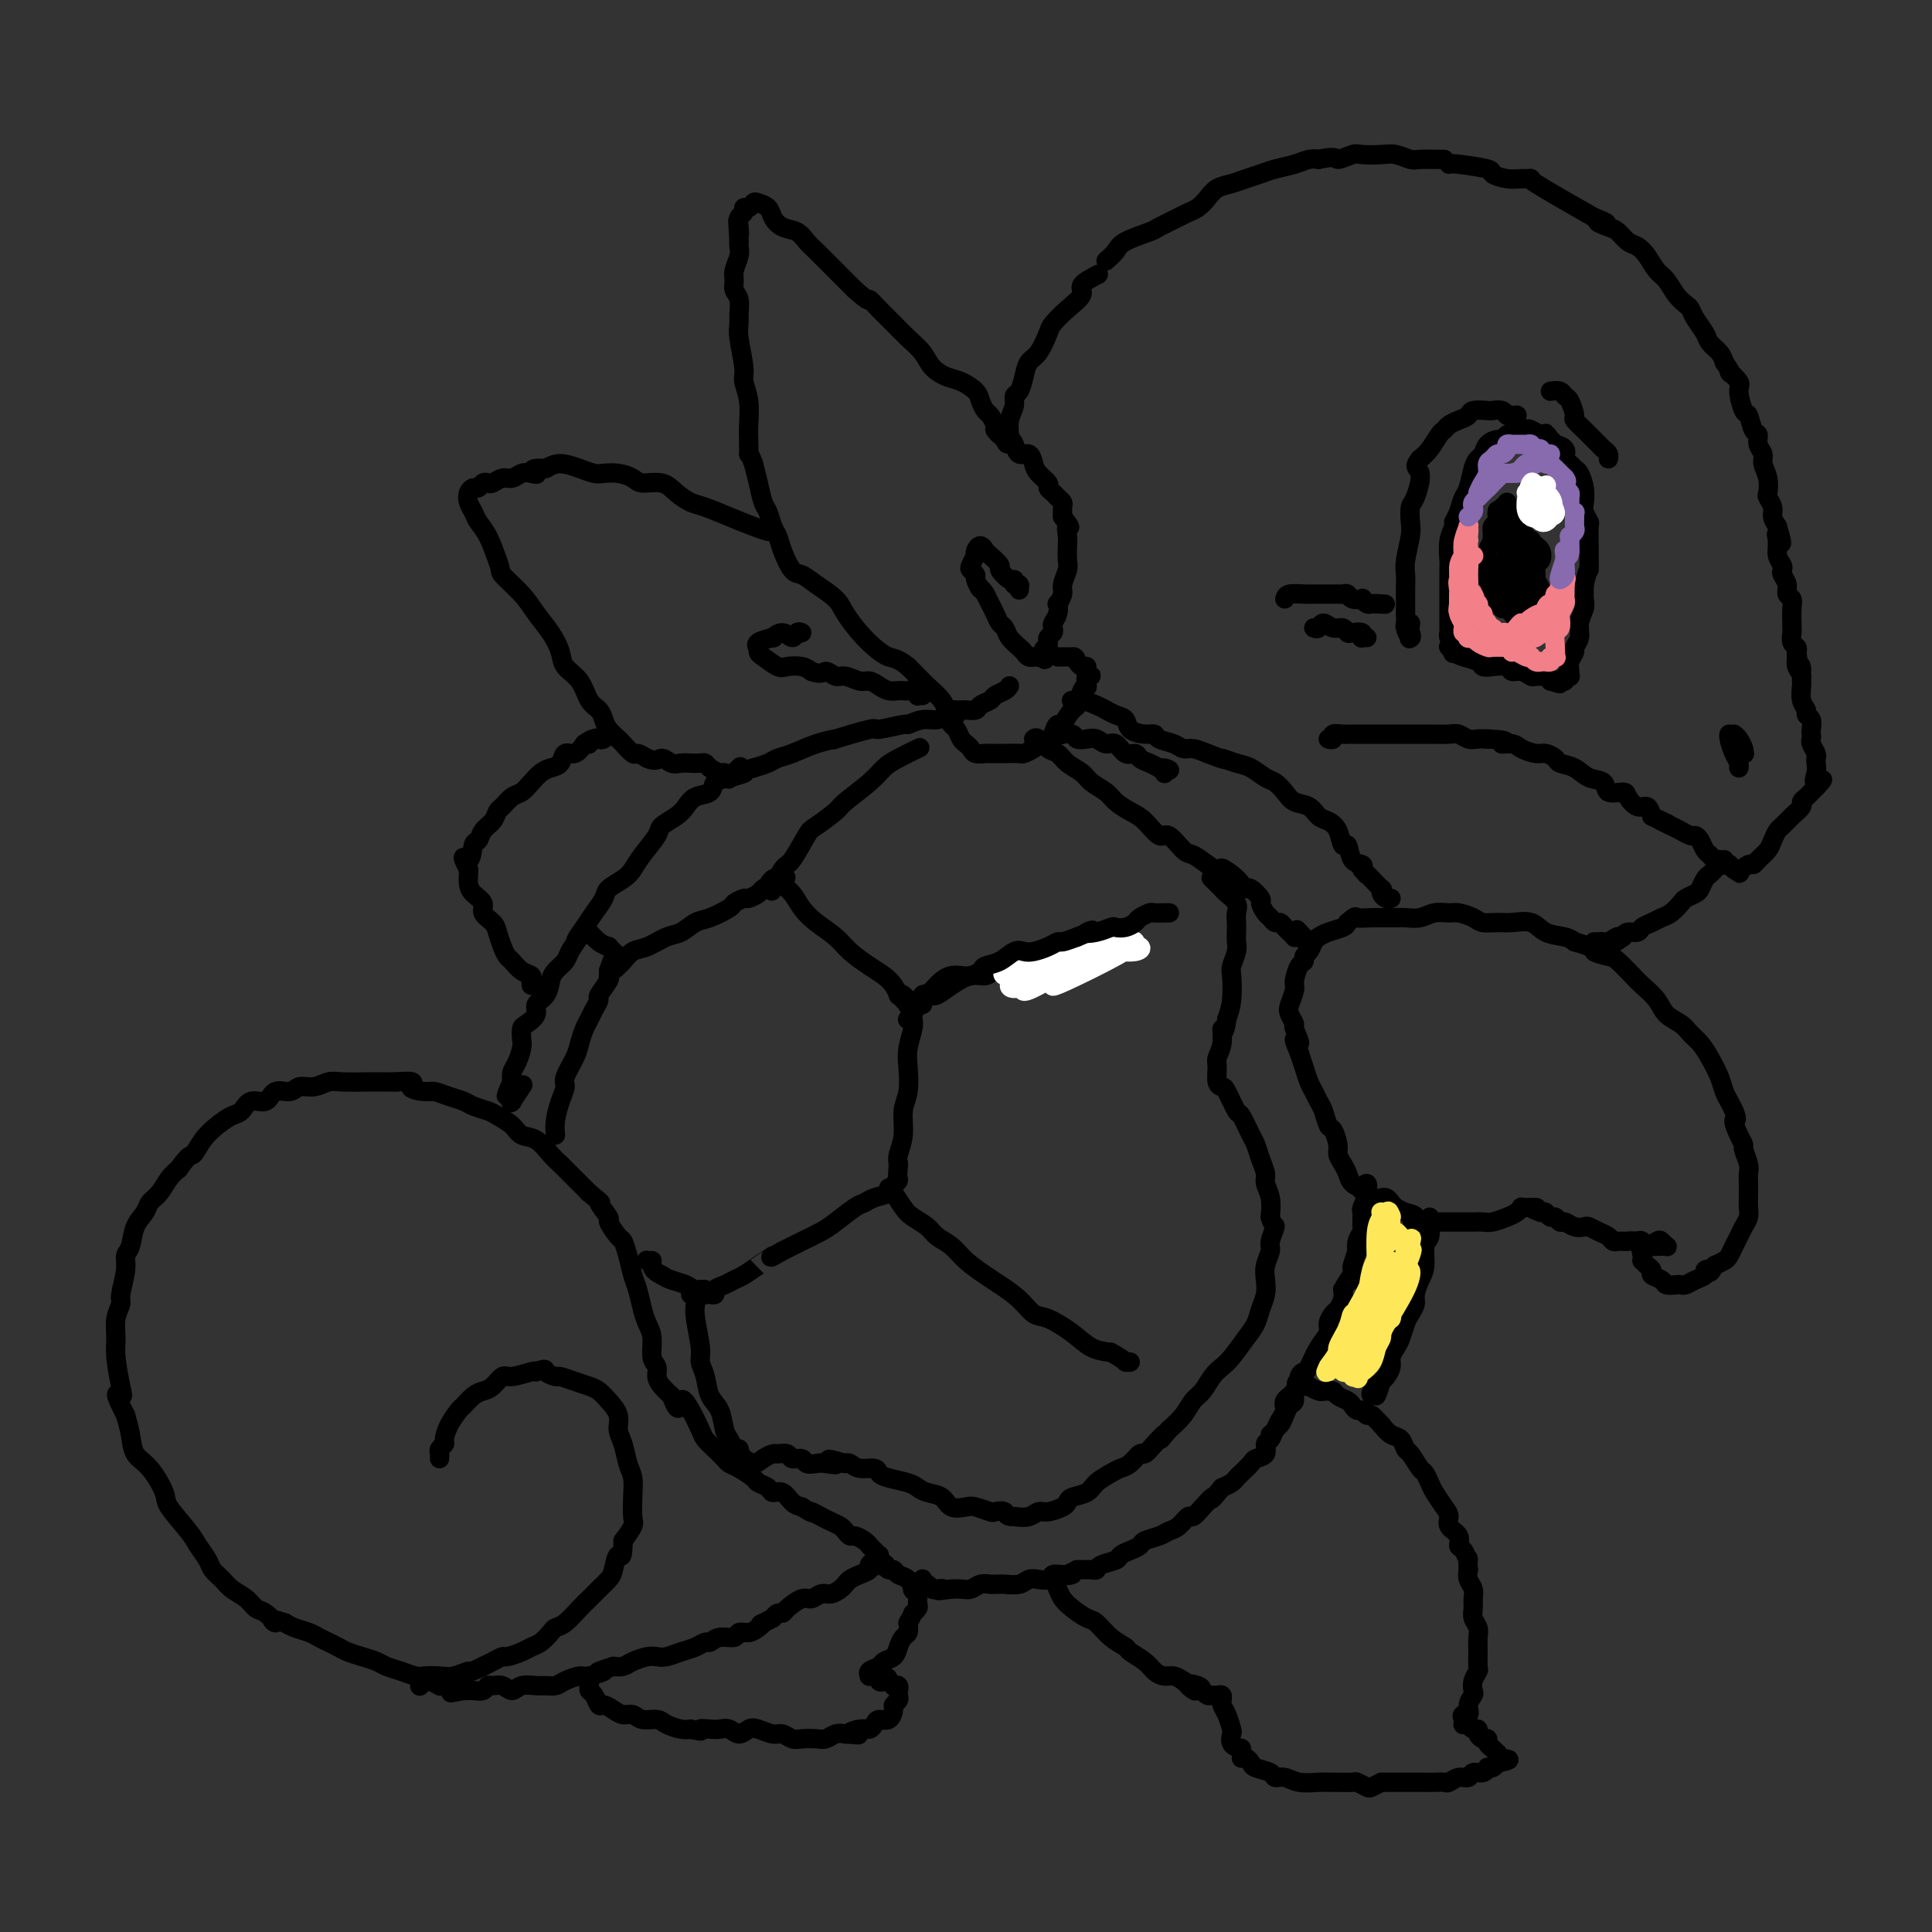 <svg viewBox='0 0 400 400' version='1.1' xmlns='http://www.w3.org/2000/svg' xmlns:xlink='http://www.w3.org/1999/xlink'><rect x="0" y="0" width="400" height="400" fill="#333333" stroke="none"/><g fill='none' stroke='#000000' stroke-width='4' stroke-linecap='round' stroke-linejoin='round'><path d='M91,302c0.031,-0.336 0.063,-0.673 0,-1c-0.063,-0.327 -0.220,-0.645 0,-1c0.220,-0.355 0.818,-0.749 1,-1c0.182,-0.251 -0.050,-0.361 0,-1c0.050,-0.639 0.384,-1.807 1,-3c0.616,-1.193 1.516,-2.412 2,-3c0.484,-0.588 0.553,-0.543 1,-1c0.447,-0.457 1.272,-1.414 2,-2c0.728,-0.586 1.358,-0.802 2,-1c0.642,-0.198 1.296,-0.379 2,-1c0.704,-0.621 1.457,-1.682 2,-2c0.543,-0.318 0.877,0.107 2,0c1.123,-0.107 3.035,-0.745 4,-1c0.965,-0.255 0.982,-0.128 1,0'/><path d='M111,284c2.349,-0.838 1.721,-0.432 2,0c0.279,0.432 1.464,0.889 2,1c0.536,0.111 0.422,-0.123 1,0c0.578,0.123 1.847,0.602 3,1c1.153,0.398 2.189,0.715 3,1c0.811,0.285 1.397,0.540 2,1c0.603,0.460 1.222,1.127 2,2c0.778,0.873 1.715,1.951 2,3c0.285,1.049 -0.081,2.068 0,3c0.081,0.932 0.610,1.776 1,3c0.390,1.224 0.642,2.827 1,4c0.358,1.173 0.822,1.917 1,3c0.178,1.083 0.068,2.507 0,4c-0.068,1.493 -0.095,3.056 0,4c0.095,0.944 0.313,1.270 0,2c-0.313,0.730 -1.156,1.865 -2,3'/><path d='M129,319c-0.021,4.545 -0.572,2.909 -1,3c-0.428,0.091 -0.733,1.910 -1,3c-0.267,1.090 -0.498,1.451 -1,2c-0.502,0.549 -1.276,1.285 -2,2c-0.724,0.715 -1.397,1.409 -2,2c-0.603,0.591 -1.134,1.079 -2,2c-0.866,0.921 -2.067,2.274 -3,3c-0.933,0.726 -1.600,0.824 -2,1c-0.400,0.176 -0.535,0.429 -1,1c-0.465,0.571 -1.262,1.459 -2,2c-0.738,0.541 -1.419,0.736 -2,1c-0.581,0.264 -1.062,0.595 -2,1c-0.938,0.405 -2.334,0.882 -3,1c-0.666,0.118 -0.602,-0.122 -1,0c-0.398,0.122 -1.256,0.606 -2,1c-0.744,0.394 -1.372,0.697 -2,1'/><path d='M100,345c-3.165,1.558 -2.576,0.954 -3,1c-0.424,0.046 -1.859,0.741 -3,1c-1.141,0.259 -1.986,0.080 -3,0c-1.014,-0.080 -2.196,-0.063 -3,0c-0.804,0.063 -1.229,0.172 -2,0c-0.771,-0.172 -1.887,-0.623 -3,-1c-1.113,-0.377 -2.224,-0.678 -3,-1c-0.776,-0.322 -1.219,-0.664 -2,-1c-0.781,-0.336 -1.900,-0.668 -3,-1c-1.100,-0.332 -2.180,-0.666 -3,-1c-0.820,-0.334 -1.378,-0.667 -2,-1c-0.622,-0.333 -1.308,-0.667 -2,-1c-0.692,-0.333 -1.392,-0.667 -2,-1c-0.608,-0.333 -1.125,-0.667 -2,-1c-0.875,-0.333 -2.107,-0.667 -3,-1c-0.893,-0.333 -1.446,-0.667 -2,-1'/><path d='M59,336c-4.071,-1.435 -2.249,-0.023 -2,0c0.249,0.023 -1.073,-1.345 -2,-2c-0.927,-0.655 -1.457,-0.598 -2,-1c-0.543,-0.402 -1.100,-1.261 -2,-2c-0.900,-0.739 -2.143,-1.356 -3,-2c-0.857,-0.644 -1.330,-1.314 -2,-2c-0.670,-0.686 -1.539,-1.388 -2,-2c-0.461,-0.612 -0.513,-1.134 -1,-2c-0.487,-0.866 -1.407,-2.077 -2,-3c-0.593,-0.923 -0.859,-1.558 -2,-3c-1.141,-1.442 -3.156,-3.691 -4,-5c-0.844,-1.309 -0.516,-1.680 -1,-3c-0.484,-1.320 -1.779,-3.591 -3,-5c-1.221,-1.409 -2.367,-1.956 -3,-3c-0.633,-1.044 -0.752,-2.584 -1,-4c-0.248,-1.416 -0.624,-2.708 -1,-4'/><path d='M26,293c-3.028,-5.819 -1.597,-4.366 -1,-4c0.597,0.366 0.360,-0.353 0,-2c-0.360,-1.647 -0.844,-4.220 -1,-6c-0.156,-1.780 0.015,-2.766 0,-4c-0.015,-1.234 -0.215,-2.715 0,-4c0.215,-1.285 0.845,-2.373 1,-3c0.155,-0.627 -0.167,-0.793 0,-2c0.167,-1.207 0.822,-3.454 1,-5c0.178,-1.546 -0.122,-2.392 0,-3c0.122,-0.608 0.666,-0.977 1,-2c0.334,-1.023 0.460,-2.701 1,-4c0.540,-1.299 1.496,-2.221 2,-3c0.504,-0.779 0.558,-1.415 1,-2c0.442,-0.585 1.273,-1.119 2,-2c0.727,-0.881 1.351,-2.109 2,-3c0.649,-0.891 1.325,-1.446 2,-2'/><path d='M37,242c2.297,-3.323 2.541,-2.629 3,-3c0.459,-0.371 1.133,-1.806 2,-3c0.867,-1.194 1.927,-2.146 3,-3c1.073,-0.854 2.159,-1.610 3,-2c0.841,-0.390 1.437,-0.415 2,-1c0.563,-0.585 1.095,-1.730 2,-2c0.905,-0.270 2.185,0.335 3,0c0.815,-0.335 1.166,-1.610 2,-2c0.834,-0.390 2.150,0.106 3,0c0.850,-0.106 1.235,-0.813 2,-1c0.765,-0.187 1.909,0.146 3,0c1.091,-0.146 2.129,-0.771 3,-1c0.871,-0.229 1.574,-0.061 3,0c1.426,0.061 3.576,0.017 5,0c1.424,-0.017 2.121,-0.005 3,0c0.879,0.005 1.939,0.002 3,0'/><path d='M82,224c5.161,-0.456 3.063,0.403 3,1c-0.063,0.597 1.907,0.934 3,1c1.093,0.066 1.308,-0.137 2,0c0.692,0.137 1.861,0.613 3,1c1.139,0.387 2.249,0.684 3,1c0.751,0.316 1.145,0.652 2,1c0.855,0.348 2.171,0.707 3,1c0.829,0.293 1.170,0.519 2,1c0.830,0.481 2.148,1.217 3,2c0.852,0.783 1.240,1.613 2,2c0.760,0.387 1.894,0.330 3,1c1.106,0.670 2.183,2.066 3,3c0.817,0.934 1.374,1.405 2,2c0.626,0.595 1.322,1.314 2,2c0.678,0.686 1.336,1.339 2,2c0.664,0.661 1.332,1.331 2,2'/><path d='M122,247c3.573,2.905 2.004,1.666 2,2c-0.004,0.334 1.557,2.241 2,3c0.443,0.759 -0.232,0.370 0,1c0.232,0.630 1.372,2.278 2,3c0.628,0.722 0.746,0.518 1,1c0.254,0.482 0.645,1.651 1,3c0.355,1.349 0.674,2.877 1,4c0.326,1.123 0.661,1.841 1,3c0.339,1.159 0.683,2.757 1,4c0.317,1.243 0.606,2.129 1,3c0.394,0.871 0.892,1.728 1,3c0.108,1.272 -0.176,2.960 0,4c0.176,1.040 0.810,1.433 1,2c0.190,0.567 -0.064,1.306 0,2c0.064,0.694 0.447,1.341 1,2c0.553,0.659 1.277,1.329 2,2'/><path d='M139,289c1.754,4.650 1.638,1.773 2,1c0.362,-0.773 1.200,0.556 2,2c0.800,1.444 1.562,3.003 2,4c0.438,0.997 0.553,1.432 1,2c0.447,0.568 1.227,1.269 2,2c0.773,0.731 1.540,1.491 2,2c0.460,0.509 0.614,0.766 1,1c0.386,0.234 1.006,0.445 2,1c0.994,0.555 2.363,1.453 3,2c0.637,0.547 0.541,0.742 1,1c0.459,0.258 1.474,0.580 2,1c0.526,0.420 0.564,0.937 1,1c0.436,0.063 1.271,-0.329 2,0c0.729,0.329 1.351,1.380 2,2c0.649,0.620 1.324,0.810 2,1'/><path d='M166,312c2.832,1.726 1.910,1.039 2,1c0.090,-0.039 1.190,0.568 2,1c0.810,0.432 1.329,0.689 2,1c0.671,0.311 1.493,0.674 2,1c0.507,0.326 0.700,0.613 1,1c0.300,0.387 0.707,0.873 1,1c0.293,0.127 0.474,-0.107 1,0c0.526,0.107 1.399,0.555 2,1c0.601,0.445 0.932,0.889 1,1c0.068,0.111 -0.125,-0.110 0,0c0.125,0.110 0.569,0.552 1,1c0.431,0.448 0.847,0.904 1,1c0.153,0.096 0.041,-0.166 0,0c-0.041,0.166 -0.012,0.762 0,1c0.012,0.238 0.006,0.119 0,0'/><path d='M182,323c2.518,1.715 0.812,0.501 0,0c-0.812,-0.501 -0.732,-0.289 -1,0c-0.268,0.289 -0.884,0.655 -1,1c-0.116,0.345 0.268,0.670 0,1c-0.268,0.330 -1.188,0.667 -2,1c-0.812,0.333 -1.516,0.662 -2,1c-0.484,0.338 -0.749,0.683 -1,1c-0.251,0.317 -0.489,0.605 -1,1c-0.511,0.395 -1.296,0.897 -2,1c-0.704,0.103 -1.326,-0.193 -2,0c-0.674,0.193 -1.399,0.874 -2,1c-0.601,0.126 -1.078,-0.303 -2,0c-0.922,0.303 -2.288,1.339 -3,2c-0.712,0.661 -0.769,0.947 -1,1c-0.231,0.053 -0.638,-0.128 -1,0c-0.362,0.128 -0.681,0.564 -1,1'/><path d='M160,335c-3.820,2.040 -2.370,1.139 -2,1c0.370,-0.139 -0.341,0.483 -1,1c-0.659,0.517 -1.266,0.927 -2,1c-0.734,0.073 -1.597,-0.191 -2,0c-0.403,0.191 -0.348,0.839 -1,1c-0.652,0.161 -2.012,-0.164 -3,0c-0.988,0.164 -1.605,0.818 -2,1c-0.395,0.182 -0.567,-0.109 -1,0c-0.433,0.109 -1.126,0.617 -2,1c-0.874,0.383 -1.929,0.641 -3,1c-1.071,0.359 -2.160,0.818 -3,1c-0.840,0.182 -1.432,0.087 -2,0c-0.568,-0.087 -1.111,-0.168 -2,0c-0.889,0.168 -2.124,0.584 -3,1c-0.876,0.416 -1.393,0.833 -2,1c-0.607,0.167 -1.303,0.083 -2,0'/><path d='M127,345c-5.397,1.710 -2.391,0.984 -2,1c0.391,0.016 -1.835,0.775 -3,1c-1.165,0.225 -1.270,-0.083 -2,0c-0.730,0.083 -2.086,0.557 -3,1c-0.914,0.443 -1.386,0.856 -2,1c-0.614,0.144 -1.372,0.021 -2,0c-0.628,-0.021 -1.128,0.061 -2,0c-0.872,-0.061 -2.118,-0.266 -3,0c-0.882,0.266 -1.401,1.003 -2,1c-0.599,-0.003 -1.277,-0.747 -2,-1c-0.723,-0.253 -1.489,-0.015 -2,0c-0.511,0.015 -0.767,-0.192 -1,0c-0.233,0.192 -0.444,0.783 -1,1c-0.556,0.217 -1.457,0.058 -2,0c-0.543,-0.058 -0.726,-0.017 -1,0c-0.274,0.017 -0.637,0.008 -1,0'/><path d='M96,350c-4.912,0.834 -1.693,0.421 -1,0c0.693,-0.421 -1.142,-0.848 -2,-1c-0.858,-0.152 -0.740,-0.028 -1,0c-0.260,0.028 -0.896,-0.041 -1,0c-0.104,0.041 0.326,0.193 0,0c-0.326,-0.193 -1.408,-0.731 -2,-1c-0.592,-0.269 -0.695,-0.268 -1,0c-0.305,0.268 -0.813,0.803 -1,1c-0.187,0.197 -0.053,0.056 0,0c0.053,-0.056 0.027,-0.028 0,0'/><path d='M122,347c-0.006,0.336 -0.013,0.672 0,1c0.013,0.328 0.044,0.647 0,1c-0.044,0.353 -0.163,0.738 0,1c0.163,0.262 0.610,0.400 1,1c0.390,0.600 0.724,1.662 1,2c0.276,0.338 0.496,-0.049 1,0c0.504,0.049 1.294,0.534 2,1c0.706,0.466 1.329,0.912 2,1c0.671,0.088 1.391,-0.183 2,0c0.609,0.183 1.108,0.820 2,1c0.892,0.180 2.177,-0.096 3,0c0.823,0.096 1.183,0.564 2,1c0.817,0.436 2.091,0.839 3,1c0.909,0.161 1.455,0.081 2,0'/><path d='M143,358c3.297,0.775 2.038,0.212 2,0c-0.038,-0.212 1.145,-0.074 2,0c0.855,0.074 1.383,0.086 2,0c0.617,-0.086 1.324,-0.268 2,0c0.676,0.268 1.322,0.985 2,1c0.678,0.015 1.389,-0.672 2,-1c0.611,-0.328 1.121,-0.298 2,0c0.879,0.298 2.126,0.864 3,1c0.874,0.136 1.375,-0.159 2,0c0.625,0.159 1.375,0.771 2,1c0.625,0.229 1.126,0.075 2,0c0.874,-0.075 2.121,-0.072 3,0c0.879,0.072 1.391,0.212 2,0c0.609,-0.212 1.317,-0.775 2,-1c0.683,-0.225 1.342,-0.113 2,0'/><path d='M175,359c5.084,0.218 1.795,0.265 1,0c-0.795,-0.265 0.904,-0.840 2,-1c1.096,-0.160 1.590,0.094 2,0c0.410,-0.094 0.736,-0.536 1,-1c0.264,-0.464 0.467,-0.951 1,-1c0.533,-0.049 1.397,0.338 2,0c0.603,-0.338 0.946,-1.401 1,-2c0.054,-0.599 -0.182,-0.734 0,-1c0.182,-0.266 0.782,-0.663 1,-1c0.218,-0.337 0.054,-0.612 0,-1c-0.054,-0.388 0.000,-0.888 0,-1c-0.000,-0.112 -0.055,0.163 0,0c0.055,-0.163 0.221,-0.765 0,-1c-0.221,-0.235 -0.829,-0.102 -1,0c-0.171,0.102 0.094,0.172 0,0c-0.094,-0.172 -0.547,-0.586 -1,-1'/><path d='M184,348c-0.163,-1.254 -0.569,-0.389 -1,0c-0.431,0.389 -0.885,0.301 -1,0c-0.115,-0.301 0.111,-0.816 0,-1c-0.111,-0.184 -0.559,-0.038 -1,0c-0.441,0.038 -0.877,-0.031 -1,0c-0.123,0.031 0.065,0.164 0,0c-0.065,-0.164 -0.382,-0.624 0,-1c0.382,-0.376 1.464,-0.668 2,-1c0.536,-0.332 0.526,-0.704 1,-1c0.474,-0.296 1.434,-0.516 2,-1c0.566,-0.484 0.739,-1.233 1,-2c0.261,-0.767 0.609,-1.553 1,-2c0.391,-0.447 0.826,-0.556 1,-1c0.174,-0.444 0.087,-1.222 0,-2'/><path d='M188,336c1.249,-2.107 0.870,-1.875 1,-2c0.130,-0.125 0.767,-0.608 1,-1c0.233,-0.392 0.062,-0.692 0,-1c-0.062,-0.308 -0.016,-0.622 0,-1c0.016,-0.378 0.000,-0.820 0,-1c-0.000,-0.180 0.015,-0.099 0,0c-0.015,0.099 -0.058,0.216 0,0c0.058,-0.216 0.219,-0.764 0,-1c-0.219,-0.236 -0.818,-0.158 -1,0c-0.182,0.158 0.053,0.397 0,0c-0.053,-0.397 -0.396,-1.430 -1,-2c-0.604,-0.570 -1.471,-0.679 -2,-1c-0.529,-0.321 -0.719,-0.856 -1,-1c-0.281,-0.144 -0.652,0.102 -1,0c-0.348,-0.102 -0.674,-0.551 -1,-1'/><path d='M183,324c-1.311,-0.933 -1.089,-0.267 -1,0c0.089,0.267 0.044,0.133 0,0'/><path d='M217,327c0.329,-0.178 0.658,-0.356 1,0c0.342,0.356 0.696,1.245 1,2c0.304,0.755 0.559,1.375 1,2c0.441,0.625 1.068,1.257 2,2c0.932,0.743 2.170,1.599 3,2c0.830,0.401 1.251,0.348 2,1c0.749,0.652 1.825,2.009 3,3c1.175,0.991 2.450,1.614 3,2c0.550,0.386 0.374,0.533 1,1c0.626,0.467 2.055,1.252 3,2c0.945,0.748 1.408,1.458 2,2c0.592,0.542 1.313,0.915 2,1c0.687,0.085 1.339,-0.119 2,0c0.661,0.119 1.330,0.559 2,1'/><path d='M245,348c4.450,3.487 1.574,1.705 1,1c-0.574,-0.705 1.156,-0.332 2,0c0.844,0.332 0.804,0.624 1,1c0.196,0.376 0.627,0.837 1,1c0.373,0.163 0.689,0.029 1,0c0.311,-0.029 0.619,0.047 1,0c0.381,-0.047 0.837,-0.218 1,0c0.163,0.218 0.033,0.826 0,1c-0.033,0.174 0.030,-0.085 0,0c-0.030,0.085 -0.153,0.513 0,1c0.153,0.487 0.582,1.034 1,2c0.418,0.966 0.823,2.352 1,3c0.177,0.648 0.125,0.559 0,1c-0.125,0.441 -0.321,1.412 0,2c0.321,0.588 1.161,0.794 2,1'/><path d='M257,362c0.573,2.167 0.007,2.086 0,2c-0.007,-0.086 0.547,-0.177 1,0c0.453,0.177 0.806,0.621 1,1c0.194,0.379 0.228,0.694 1,1c0.772,0.306 2.283,0.604 3,1c0.717,0.396 0.639,0.891 1,1c0.361,0.109 1.159,-0.167 2,0c0.841,0.167 1.725,0.777 3,1c1.275,0.223 2.942,0.059 4,0c1.058,-0.059 1.506,-0.012 2,0c0.494,0.012 1.035,-0.010 2,0c0.965,0.010 2.355,0.052 3,0c0.645,-0.052 0.544,-0.200 1,0c0.456,0.200 1.469,0.746 2,1c0.531,0.254 0.580,0.215 1,0c0.420,-0.215 1.210,-0.608 2,-1'/><path d='M286,369c2.909,-0.000 1.682,-0.000 2,0c0.318,0.000 2.182,0.000 3,0c0.818,-0.000 0.590,-0.000 1,0c0.410,0.000 1.457,0.001 2,0c0.543,-0.001 0.582,-0.004 1,0c0.418,0.004 1.215,0.016 2,0c0.785,-0.016 1.557,-0.061 2,0c0.443,0.061 0.556,0.228 1,0c0.444,-0.228 1.219,-0.849 2,-1c0.781,-0.151 1.567,0.170 2,0c0.433,-0.170 0.511,-0.829 1,-1c0.489,-0.171 1.388,0.148 2,0c0.612,-0.148 0.937,-0.761 1,-1c0.063,-0.239 -0.137,-0.103 0,0c0.137,0.103 0.611,0.172 1,0c0.389,-0.172 0.695,-0.586 1,-1'/><path d='M310,365c4.003,-0.781 2.011,-0.734 1,-1c-1.011,-0.266 -1.041,-0.846 -1,-1c0.041,-0.154 0.152,0.117 0,0c-0.152,-0.117 -0.566,-0.623 -1,-1c-0.434,-0.377 -0.886,-0.627 -1,-1c-0.114,-0.373 0.110,-0.869 0,-1c-0.110,-0.131 -0.555,0.105 -1,0c-0.445,-0.105 -0.889,-0.550 -1,-1c-0.111,-0.450 0.110,-0.905 0,-1c-0.110,-0.095 -0.551,0.172 -1,0c-0.449,-0.172 -0.905,-0.781 -1,-1c-0.095,-0.219 0.170,-0.048 0,0c-0.170,0.048 -0.777,-0.025 -1,0c-0.223,0.025 -0.064,0.150 0,0c0.064,-0.150 0.032,-0.575 0,-1'/><path d='M303,356c-0.840,-1.527 0.558,-0.846 1,-1c0.442,-0.154 -0.074,-1.145 0,-2c0.074,-0.855 0.738,-1.576 1,-2c0.262,-0.424 0.123,-0.553 0,-1c-0.123,-0.447 -0.229,-1.212 0,-2c0.229,-0.788 0.795,-1.601 1,-2c0.205,-0.399 0.051,-0.386 0,-1c-0.051,-0.614 0.000,-1.855 0,-3c-0.000,-1.145 -0.053,-2.194 0,-3c0.053,-0.806 0.211,-1.371 0,-2c-0.211,-0.629 -0.792,-1.323 -1,-2c-0.208,-0.677 -0.042,-1.336 0,-2c0.042,-0.664 -0.040,-1.333 0,-2c0.040,-0.667 0.203,-1.334 0,-2c-0.203,-0.666 -0.772,-1.333 -1,-2c-0.228,-0.667 -0.114,-1.333 0,-2'/><path d='M304,325c-0.267,-3.590 0.064,-2.064 0,-2c-0.064,0.064 -0.524,-1.334 -1,-2c-0.476,-0.666 -0.967,-0.600 -1,-1c-0.033,-0.400 0.391,-1.266 0,-2c-0.391,-0.734 -1.596,-1.337 -2,-2c-0.404,-0.663 -0.006,-1.386 0,-2c0.006,-0.614 -0.378,-1.118 -1,-2c-0.622,-0.882 -1.480,-2.142 -2,-3c-0.520,-0.858 -0.703,-1.314 -1,-2c-0.297,-0.686 -0.709,-1.602 -1,-2c-0.291,-0.398 -0.462,-0.277 -1,-1c-0.538,-0.723 -1.442,-2.290 -2,-3c-0.558,-0.710 -0.768,-0.561 -1,-1c-0.232,-0.439 -0.486,-1.464 -1,-2c-0.514,-0.536 -1.290,-0.582 -2,-1c-0.710,-0.418 -1.355,-1.209 -2,-2'/><path d='M286,295c-1.571,-1.708 -0.998,-0.979 -1,-1c-0.002,-0.021 -0.578,-0.793 -1,-1c-0.422,-0.207 -0.689,0.152 -1,0c-0.311,-0.152 -0.664,-0.814 -1,-1c-0.336,-0.186 -0.653,0.104 -1,0c-0.347,-0.104 -0.723,-0.602 -1,-1c-0.277,-0.398 -0.456,-0.695 -1,-1c-0.544,-0.305 -1.454,-0.617 -2,-1c-0.546,-0.383 -0.729,-0.839 -1,-1c-0.271,-0.161 -0.632,-0.029 -1,0c-0.368,0.029 -0.743,-0.045 -1,0c-0.257,0.045 -0.395,0.208 -1,0c-0.605,-0.208 -1.678,-0.788 -2,-1c-0.322,-0.212 0.106,-0.057 0,0c-0.106,0.057 -0.744,0.016 -1,0c-0.256,-0.016 -0.128,-0.008 0,0'/><path d='M270,287c-2.638,-1.268 -1.232,-0.439 -1,0c0.232,0.439 -0.711,0.489 -1,1c-0.289,0.511 0.077,1.484 0,2c-0.077,0.516 -0.598,0.576 -1,1c-0.402,0.424 -0.686,1.212 -1,2c-0.314,0.788 -0.657,1.577 -1,2c-0.343,0.423 -0.688,0.481 -1,1c-0.312,0.519 -0.593,1.500 -1,2c-0.407,0.500 -0.939,0.519 -1,1c-0.061,0.481 0.348,1.424 0,2c-0.348,0.576 -1.455,0.784 -2,1c-0.545,0.216 -0.530,0.439 -1,1c-0.470,0.561 -1.425,1.460 -2,2c-0.575,0.540 -0.770,0.722 -1,1c-0.230,0.278 -0.494,0.651 -1,1c-0.506,0.349 -1.253,0.675 -2,1'/><path d='M253,308c-2.992,3.615 -1.970,2.152 -2,2c-0.030,-0.152 -1.110,1.006 -2,2c-0.890,0.994 -1.588,1.825 -2,2c-0.412,0.175 -0.538,-0.304 -1,0c-0.462,0.304 -1.261,1.391 -2,2c-0.739,0.609 -1.419,0.741 -2,1c-0.581,0.259 -1.063,0.647 -2,1c-0.937,0.353 -2.329,0.672 -3,1c-0.671,0.328 -0.621,0.665 -1,1c-0.379,0.335 -1.187,0.668 -2,1c-0.813,0.332 -1.631,0.663 -2,1c-0.369,0.337 -0.290,0.679 -1,1c-0.710,0.321 -2.211,0.622 -3,1c-0.789,0.378 -0.866,0.832 -1,1c-0.134,0.168 -0.324,0.048 -1,0c-0.676,-0.048 -1.838,-0.024 -3,0'/><path d='M223,325c-3.384,1.615 -1.343,1.151 -1,1c0.343,-0.151 -1.010,0.011 -2,0c-0.990,-0.011 -1.615,-0.195 -2,0c-0.385,0.195 -0.530,0.770 -1,1c-0.470,0.230 -1.263,0.114 -2,0c-0.737,-0.114 -1.416,-0.227 -2,0c-0.584,0.227 -1.073,0.793 -2,1c-0.927,0.207 -2.293,0.054 -3,0c-0.707,-0.054 -0.756,-0.011 -1,0c-0.244,0.011 -0.684,-0.011 -1,0c-0.316,0.011 -0.509,0.056 -1,0c-0.491,-0.056 -1.281,-0.211 -2,0c-0.719,0.211 -1.368,0.789 -2,1c-0.632,0.211 -1.247,0.057 -2,0c-0.753,-0.057 -1.644,-0.016 -2,0c-0.356,0.016 -0.178,0.008 0,0'/><path d='M197,329c-4.428,0.623 -2.497,0.181 -2,0c0.497,-0.181 -0.441,-0.100 -1,0c-0.559,0.100 -0.738,0.219 -1,0c-0.262,-0.219 -0.606,-0.777 -1,-1c-0.394,-0.223 -0.838,-0.112 -1,0c-0.162,0.112 -0.044,0.226 0,0c0.044,-0.226 0.012,-0.792 0,-1c-0.012,-0.208 -0.003,-0.060 0,0c0.003,0.060 0.002,0.030 0,0'/><path d='M263,297c0.344,-0.243 0.687,-0.487 1,-1c0.313,-0.513 0.594,-1.297 1,-2c0.406,-0.703 0.935,-1.327 1,-2c0.065,-0.673 -0.334,-1.396 0,-2c0.334,-0.604 1.401,-1.088 2,-2c0.599,-0.912 0.728,-2.250 1,-3c0.272,-0.750 0.685,-0.910 1,-1c0.315,-0.090 0.532,-0.108 1,-1c0.468,-0.892 1.186,-2.658 2,-4c0.814,-1.342 1.724,-2.260 2,-3c0.276,-0.740 -0.084,-1.300 0,-2c0.084,-0.700 0.610,-1.538 1,-2c0.390,-0.462 0.643,-0.547 1,-1c0.357,-0.453 0.816,-1.272 1,-2c0.184,-0.728 0.092,-1.364 0,-2'/><path d='M278,267c2.769,-4.975 2.192,-2.414 2,-2c-0.192,0.414 0.000,-1.321 0,-2c-0.000,-0.679 -0.192,-0.304 0,-1c0.192,-0.696 0.770,-2.462 1,-3c0.230,-0.538 0.114,0.154 0,0c-0.114,-0.154 -0.227,-1.154 0,-2c0.227,-0.846 0.793,-1.536 1,-2c0.207,-0.464 0.054,-0.700 0,-1c-0.054,-0.300 -0.011,-0.662 0,-1c0.011,-0.338 -0.011,-0.650 0,-1c0.011,-0.350 0.056,-0.739 0,-1c-0.056,-0.261 -0.211,-0.396 0,-1c0.211,-0.604 0.789,-1.677 1,-2c0.211,-0.323 0.057,0.105 0,0c-0.057,-0.105 -0.016,-0.744 0,-1c0.016,-0.256 0.008,-0.128 0,0'/><path d='M283,247c0.555,-3.318 -0.558,-1.613 -1,-1c-0.442,0.613 -0.212,0.134 0,0c0.212,-0.134 0.407,0.077 0,0c-0.407,-0.077 -1.415,-0.442 -2,-1c-0.585,-0.558 -0.748,-1.309 -1,-2c-0.252,-0.691 -0.592,-1.321 -1,-2c-0.408,-0.679 -0.883,-1.407 -1,-2c-0.117,-0.593 0.123,-1.051 0,-2c-0.123,-0.949 -0.610,-2.390 -1,-3c-0.390,-0.610 -0.682,-0.389 -1,-1c-0.318,-0.611 -0.663,-2.053 -1,-3c-0.337,-0.947 -0.668,-1.397 -1,-2c-0.332,-0.603 -0.666,-1.357 -1,-2c-0.334,-0.643 -0.667,-1.173 -1,-2c-0.333,-0.827 -0.667,-1.951 -1,-3c-0.333,-1.049 -0.667,-2.025 -1,-3'/><path d='M269,218c-2.101,-4.766 -0.354,-2.182 0,-2c0.354,0.182 -0.686,-2.038 -1,-3c-0.314,-0.962 0.097,-0.665 0,-1c-0.097,-0.335 -0.703,-1.302 -1,-2c-0.297,-0.698 -0.286,-1.129 0,-2c0.286,-0.871 0.846,-2.184 1,-3c0.154,-0.816 -0.099,-1.135 0,-2c0.099,-0.865 0.552,-2.277 1,-3c0.448,-0.723 0.893,-0.757 1,-1c0.107,-0.243 -0.124,-0.695 0,-1c0.124,-0.305 0.604,-0.463 1,-1c0.396,-0.537 0.708,-1.453 1,-2c0.292,-0.547 0.563,-0.724 1,-1c0.437,-0.276 1.041,-0.651 2,-1c0.959,-0.349 2.274,-0.671 3,-1c0.726,-0.329 0.863,-0.664 1,-1'/><path d='M279,191c1.873,-1.618 1.554,-1.165 2,-1c0.446,0.165 1.655,0.040 3,0c1.345,-0.040 2.826,0.003 4,0c1.174,-0.003 2.043,-0.054 3,0c0.957,0.054 2.004,0.213 3,0c0.996,-0.213 1.943,-0.800 3,-1c1.057,-0.200 2.226,-0.015 3,0c0.774,0.015 1.154,-0.139 2,0c0.846,0.139 2.159,0.571 3,1c0.841,0.429 1.210,0.854 2,1c0.790,0.146 2.001,0.014 3,0c0.999,-0.014 1.787,0.090 3,0c1.213,-0.090 2.851,-0.375 4,0c1.149,0.375 1.809,1.409 3,2c1.191,0.591 2.912,0.740 4,1c1.088,0.260 1.544,0.630 2,1'/><path d='M326,195c4.767,1.325 3.685,1.639 4,2c0.315,0.361 2.028,0.771 3,1c0.972,0.229 1.204,0.278 2,1c0.796,0.722 2.156,2.119 3,3c0.844,0.881 1.170,1.247 2,2c0.830,0.753 2.162,1.892 3,3c0.838,1.108 1.183,2.186 2,3c0.817,0.814 2.106,1.365 3,2c0.894,0.635 1.391,1.353 2,2c0.609,0.647 1.329,1.223 2,2c0.671,0.777 1.293,1.755 2,3c0.707,1.245 1.499,2.756 2,4c0.501,1.244 0.712,2.219 1,3c0.288,0.781 0.654,1.366 1,2c0.346,0.634 0.673,1.317 1,2'/><path d='M359,230c1.040,2.468 0.139,1.638 0,2c-0.139,0.362 0.485,1.917 1,3c0.515,1.083 0.923,1.694 1,2c0.077,0.306 -0.175,0.308 0,1c0.175,0.692 0.779,2.076 1,3c0.221,0.924 0.060,1.388 0,2c-0.060,0.612 -0.019,1.371 0,2c0.019,0.629 0.016,1.127 0,2c-0.016,0.873 -0.046,2.120 0,3c0.046,0.880 0.167,1.391 0,2c-0.167,0.609 -0.621,1.315 -1,2c-0.379,0.685 -0.682,1.349 -1,2c-0.318,0.651 -0.652,1.288 -1,2c-0.348,0.712 -0.709,1.499 -1,2c-0.291,0.501 -0.512,0.714 -1,1c-0.488,0.286 -1.244,0.643 -2,1'/><path d='M355,262c-1.242,2.096 -0.847,1.336 -1,1c-0.153,-0.336 -0.853,-0.248 -1,0c-0.147,0.248 0.260,0.655 0,1c-0.260,0.345 -1.187,0.629 -2,1c-0.813,0.371 -1.512,0.828 -2,1c-0.488,0.172 -0.765,0.057 -1,0c-0.235,-0.057 -0.426,-0.057 -1,0c-0.574,0.057 -1.530,0.170 -2,0c-0.470,-0.170 -0.455,-0.624 -1,-1c-0.545,-0.376 -1.648,-0.674 -2,-1c-0.352,-0.326 0.049,-0.679 0,-1c-0.049,-0.321 -0.549,-0.611 -1,-1c-0.451,-0.389 -0.853,-0.877 -1,-1c-0.147,-0.123 -0.040,0.121 0,0c0.040,-0.121 0.011,-0.606 0,-1c-0.011,-0.394 -0.006,-0.697 0,-1'/><path d='M340,259c-0.739,-1.099 -0.085,-0.347 0,0c0.085,0.347 -0.399,0.289 0,0c0.399,-0.289 1.680,-0.810 2,-1c0.320,-0.190 -0.320,-0.050 0,0c0.320,0.050 1.599,0.010 2,0c0.401,-0.010 -0.077,0.010 0,0c0.077,-0.010 0.707,-0.051 1,0c0.293,0.051 0.247,0.192 0,0c-0.247,-0.192 -0.696,-0.717 -1,-1c-0.304,-0.283 -0.463,-0.323 -1,0c-0.537,0.323 -1.452,1.010 -2,1c-0.548,-0.010 -0.728,-0.717 -1,-1c-0.272,-0.283 -0.636,-0.141 -1,0'/><path d='M339,257c-1.239,-0.154 -1.838,-0.041 -2,0c-0.162,0.041 0.112,0.008 0,0c-0.112,-0.008 -0.610,0.009 -1,0c-0.390,-0.009 -0.672,-0.045 -1,0c-0.328,0.045 -0.703,0.169 -1,0c-0.297,-0.169 -0.516,-0.633 -1,-1c-0.484,-0.367 -1.233,-0.638 -2,-1c-0.767,-0.362 -1.554,-0.814 -2,-1c-0.446,-0.186 -0.553,-0.106 -1,0c-0.447,0.106 -1.233,0.240 -2,0c-0.767,-0.240 -1.515,-0.853 -2,-1c-0.485,-0.147 -0.707,0.170 -1,0c-0.293,-0.170 -0.656,-0.829 -1,-1c-0.344,-0.171 -0.670,0.146 -1,0c-0.330,-0.146 -0.666,-0.756 -1,-1c-0.334,-0.244 -0.667,-0.122 -1,0'/><path d='M319,251c-3.277,-1.155 -1.471,-1.041 -1,-1c0.471,0.041 -0.395,0.010 -1,0c-0.605,-0.010 -0.949,0.000 -1,0c-0.051,-0.000 0.192,-0.011 0,0c-0.192,0.011 -0.818,0.045 -1,0c-0.182,-0.045 0.078,-0.170 0,0c-0.078,0.170 -0.496,0.634 -1,1c-0.504,0.366 -1.094,0.634 -2,1c-0.906,0.366 -2.130,0.830 -3,1c-0.870,0.170 -1.388,0.046 -2,0c-0.612,-0.046 -1.319,-0.012 -2,0c-0.681,0.012 -1.337,0.003 -2,0c-0.663,-0.003 -1.332,-0.001 -2,0c-0.668,0.001 -1.334,0.000 -2,0c-0.666,-0.000 -1.333,-0.000 -2,0c-0.667,0.000 -1.333,0.000 -2,0'/><path d='M295,253c-4.073,0.131 -2.257,-0.543 -2,-1c0.257,-0.457 -1.045,-0.697 -2,-1c-0.955,-0.303 -1.562,-0.670 -2,-1c-0.438,-0.330 -0.706,-0.624 -1,-1c-0.294,-0.376 -0.615,-0.833 -1,-1c-0.385,-0.167 -0.835,-0.045 -1,0c-0.165,0.045 -0.044,0.012 0,0c0.044,-0.012 0.013,-0.003 0,0c-0.013,0.003 -0.006,0.002 0,0'/><path d='M296,252c-0.032,0.116 -0.064,0.232 0,1c0.064,0.768 0.223,2.187 0,3c-0.223,0.813 -0.830,1.019 -1,2c-0.170,0.981 0.095,2.738 0,4c-0.095,1.262 -0.550,2.028 -1,3c-0.450,0.972 -0.894,2.151 -1,3c-0.106,0.849 0.127,1.368 0,2c-0.127,0.632 -0.612,1.377 -1,2c-0.388,0.623 -0.677,1.125 -1,2c-0.323,0.875 -0.678,2.122 -1,3c-0.322,0.878 -0.611,1.387 -1,2c-0.389,0.613 -0.877,1.329 -1,2c-0.123,0.671 0.121,1.296 0,2c-0.121,0.704 -0.606,1.487 -1,2c-0.394,0.513 -0.697,0.757 -1,1'/><path d='M286,286c-1.713,5.442 -0.995,2.046 -1,1c-0.005,-1.046 -0.732,0.257 -1,1c-0.268,0.743 -0.077,0.927 0,1c0.077,0.073 0.038,0.037 0,0'/><path d='M275,153c0.477,0.113 0.953,0.226 1,0c0.047,-0.226 -0.336,-0.793 0,-1c0.336,-0.207 1.391,-0.056 2,0c0.609,0.056 0.771,0.015 1,0c0.229,-0.015 0.526,-0.004 1,0c0.474,0.004 1.127,0.001 2,0c0.873,-0.001 1.966,-0.000 3,0c1.034,0.000 2.010,0.000 3,0c0.990,-0.000 1.994,-0.001 3,0c1.006,0.001 2.013,0.004 3,0c0.987,-0.004 1.955,-0.015 3,0c1.045,0.015 2.167,0.057 3,0c0.833,-0.057 1.378,-0.211 2,0c0.622,0.211 1.321,0.788 2,1c0.679,0.212 1.337,0.061 2,0c0.663,-0.061 1.332,-0.030 2,0'/><path d='M308,153c5.684,0.238 3.395,0.834 3,1c-0.395,0.166 1.103,-0.096 2,0c0.897,0.096 1.194,0.551 2,1c0.806,0.449 2.120,0.893 3,1c0.880,0.107 1.326,-0.122 2,0c0.674,0.122 1.575,0.595 2,1c0.425,0.405 0.374,0.743 1,1c0.626,0.257 1.930,0.433 3,1c1.070,0.567 1.907,1.527 3,2c1.093,0.473 2.442,0.460 3,1c0.558,0.540 0.324,1.632 1,2c0.676,0.368 2.261,0.013 3,0c0.739,-0.013 0.631,0.316 1,1c0.369,0.684 1.215,1.723 2,2c0.785,0.277 1.510,-0.206 2,0c0.490,0.206 0.745,1.103 1,2'/><path d='M342,169c5.616,2.653 2.657,1.285 2,1c-0.657,-0.285 0.990,0.514 2,1c1.010,0.486 1.384,0.659 2,1c0.616,0.341 1.474,0.851 2,1c0.526,0.149 0.718,-0.061 1,0c0.282,0.061 0.653,0.394 1,1c0.347,0.606 0.671,1.487 1,2c0.329,0.513 0.663,0.659 1,1c0.337,0.341 0.678,0.876 1,1c0.322,0.124 0.626,-0.163 1,0c0.374,0.163 0.817,0.775 1,1c0.183,0.225 0.104,0.063 0,0c-0.104,-0.063 -0.234,-0.027 0,0c0.234,0.027 0.832,0.046 1,0c0.168,-0.046 -0.095,-0.156 0,0c0.095,0.156 0.547,0.578 1,1'/><path d='M359,180c2.598,1.685 0.593,0.397 0,0c-0.593,-0.397 0.226,0.098 1,0c0.774,-0.098 1.503,-0.788 2,-1c0.497,-0.212 0.763,0.056 1,0c0.237,-0.056 0.444,-0.434 1,-1c0.556,-0.566 1.461,-1.320 2,-2c0.539,-0.680 0.713,-1.285 1,-2c0.287,-0.715 0.689,-1.539 1,-2c0.311,-0.461 0.531,-0.557 1,-1c0.469,-0.443 1.186,-1.232 2,-2c0.814,-0.768 1.724,-1.515 2,-2c0.276,-0.485 -0.081,-0.707 0,-1c0.081,-0.293 0.599,-0.656 1,-1c0.401,-0.344 0.686,-0.670 1,-1c0.314,-0.330 0.657,-0.665 1,-1'/><path d='M376,163c2.630,-2.764 0.706,-1.173 0,-1c-0.706,0.173 -0.193,-1.071 0,-2c0.193,-0.929 0.066,-1.544 0,-2c-0.066,-0.456 -0.070,-0.752 0,-1c0.070,-0.248 0.215,-0.447 0,-1c-0.215,-0.553 -0.788,-1.461 -1,-2c-0.212,-0.539 -0.061,-0.708 0,-1c0.061,-0.292 0.031,-0.708 0,-1c-0.031,-0.292 -0.065,-0.461 0,-1c0.065,-0.539 0.228,-1.447 0,-2c-0.228,-0.553 -0.846,-0.750 -1,-1c-0.154,-0.250 0.155,-0.553 0,-1c-0.155,-0.447 -0.773,-1.037 -1,-2c-0.227,-0.963 -0.061,-2.298 0,-3c0.061,-0.702 0.017,-0.772 0,-1c-0.017,-0.228 -0.009,-0.614 0,-1'/><path d='M373,140c-0.403,-3.752 0.088,-1.632 0,-1c-0.088,0.632 -0.756,-0.222 -1,-1c-0.244,-0.778 -0.066,-1.479 0,-2c0.066,-0.521 0.019,-0.863 0,-1c-0.019,-0.137 -0.009,-0.068 0,0'/><path d='M357,178c-0.333,0.336 -0.667,0.671 -1,1c-0.333,0.329 -0.666,0.651 -1,1c-0.334,0.349 -0.671,0.724 -1,1c-0.329,0.276 -0.651,0.454 -1,1c-0.349,0.546 -0.726,1.459 -1,2c-0.274,0.541 -0.443,0.708 -1,1c-0.557,0.292 -1.500,0.708 -2,1c-0.500,0.292 -0.558,0.459 -1,1c-0.442,0.541 -1.269,1.455 -2,2c-0.731,0.545 -1.365,0.720 -2,1c-0.635,0.280 -1.270,0.666 -2,1c-0.730,0.334 -1.557,0.615 -2,1c-0.443,0.385 -0.504,0.873 -1,1c-0.496,0.127 -1.427,-0.107 -2,0c-0.573,0.107 -0.786,0.553 -1,1'/><path d='M336,194c-3.365,2.415 -1.279,0.451 -1,0c0.279,-0.451 -1.249,0.611 -2,1c-0.751,0.389 -0.723,0.104 -1,0c-0.277,-0.104 -0.858,-0.028 -1,0c-0.142,0.028 0.154,0.008 0,0c-0.154,-0.008 -0.758,-0.002 -1,0c-0.242,0.002 -0.121,0.001 0,0'/><path d='M209,90c0.032,0.264 0.064,0.528 0,0c-0.064,-0.528 -0.224,-1.849 0,-3c0.224,-1.151 0.833,-2.133 1,-3c0.167,-0.867 -0.107,-1.620 0,-2c0.107,-0.380 0.596,-0.389 1,-1c0.404,-0.611 0.723,-1.825 1,-3c0.277,-1.175 0.513,-2.309 1,-3c0.487,-0.691 1.225,-0.937 2,-2c0.775,-1.063 1.588,-2.942 2,-4c0.412,-1.058 0.423,-1.296 1,-2c0.577,-0.704 1.721,-1.874 3,-3c1.279,-1.126 2.693,-2.209 3,-3c0.307,-0.791 -0.494,-1.290 0,-2c0.494,-0.710 2.284,-1.631 3,-2c0.716,-0.369 0.358,-0.184 0,0'/><path d='M229,54c0.762,-0.675 1.524,-1.350 2,-2c0.476,-0.650 0.666,-1.273 2,-2c1.334,-0.727 3.813,-1.556 5,-2c1.187,-0.444 1.081,-0.503 2,-1c0.919,-0.497 2.864,-1.432 4,-2c1.136,-0.568 1.462,-0.768 2,-1c0.538,-0.232 1.288,-0.496 2,-1c0.712,-0.504 1.387,-1.248 2,-2c0.613,-0.752 1.163,-1.511 2,-2c0.837,-0.489 1.960,-0.708 3,-1c1.040,-0.292 1.997,-0.656 3,-1c1.003,-0.344 2.050,-0.667 3,-1c0.950,-0.333 1.801,-0.677 3,-1c1.199,-0.323 2.746,-0.625 4,-1c1.254,-0.375 2.215,-0.821 3,-1c0.785,-0.179 1.392,-0.089 2,0'/><path d='M273,33c3.990,-0.868 3.466,-0.037 4,0c0.534,0.037 2.125,-0.718 3,-1c0.875,-0.282 1.033,-0.090 2,0c0.967,0.090 2.742,0.077 4,0c1.258,-0.077 1.997,-0.217 3,0c1.003,0.217 2.269,0.790 3,1c0.731,0.210 0.928,0.056 2,0c1.072,-0.056 3.019,-0.015 4,0c0.981,0.015 0.994,0.004 1,0c0.006,-0.004 0.003,-0.002 0,0'/><path d='M300,34c0.177,-0.091 0.354,-0.182 2,0c1.646,0.182 4.762,0.638 6,1c1.238,0.362 0.600,0.632 1,1c0.400,0.368 1.839,0.836 3,1c1.161,0.164 2.043,0.023 3,0c0.957,-0.023 1.988,0.071 2,0c0.012,-0.071 -0.997,-0.306 1,1c1.997,1.306 6.998,4.153 12,7'/><path d='M330,45c4.772,1.876 1.701,1.065 1,1c-0.701,-0.065 0.967,0.614 2,1c1.033,0.386 1.432,0.477 2,1c0.568,0.523 1.307,1.476 2,2c0.693,0.524 1.340,0.619 2,1c0.660,0.381 1.332,1.047 2,2c0.668,0.953 1.331,2.191 2,3c0.669,0.809 1.344,1.188 2,2c0.656,0.812 1.293,2.055 2,3c0.707,0.945 1.484,1.590 2,2c0.516,0.410 0.772,0.585 1,1c0.228,0.415 0.429,1.070 1,2c0.571,0.930 1.514,2.136 2,3c0.486,0.864 0.515,1.386 1,2c0.485,0.614 1.424,1.318 2,2c0.576,0.682 0.788,1.341 1,2'/><path d='M357,75c2.577,3.750 1.019,2.126 1,2c-0.019,-0.126 1.500,1.245 2,2c0.500,0.755 -0.020,0.894 0,2c0.020,1.106 0.579,3.178 1,4c0.421,0.822 0.705,0.394 1,1c0.295,0.606 0.600,2.245 1,3c0.400,0.755 0.896,0.628 1,1c0.104,0.372 -0.182,1.245 0,2c0.182,0.755 0.832,1.392 1,2c0.168,0.608 -0.147,1.188 0,2c0.147,0.812 0.757,1.856 1,3c0.243,1.144 0.120,2.390 0,3c-0.120,0.610 -0.238,0.586 0,1c0.238,0.414 0.833,1.265 1,2c0.167,0.735 -0.095,1.353 0,2c0.095,0.647 0.548,1.324 1,2'/><path d='M368,109c1.697,5.693 0.441,2.926 0,2c-0.441,-0.926 -0.067,-0.011 0,1c0.067,1.011 -0.174,2.119 0,3c0.174,0.881 0.764,1.535 1,2c0.236,0.465 0.120,0.740 0,1c-0.120,0.260 -0.242,0.505 0,1c0.242,0.495 0.850,1.239 1,2c0.150,0.761 -0.156,1.538 0,2c0.156,0.462 0.774,0.609 1,1c0.226,0.391 0.060,1.026 0,2c-0.060,0.974 -0.012,2.288 0,3c0.012,0.712 -0.011,0.820 0,1c0.011,0.180 0.054,0.430 0,1c-0.054,0.570 -0.207,1.461 0,2c0.207,0.539 0.773,0.725 1,1c0.227,0.275 0.113,0.637 0,1'/><path d='M372,135c0.622,4.267 0.178,1.933 0,1c-0.178,-0.933 -0.089,-0.467 0,0'/><path d='M359,152c0.310,0.227 0.621,0.454 1,1c0.379,0.546 0.827,1.412 1,2c0.173,0.588 0.071,0.897 0,1c-0.071,0.103 -0.110,-0.001 0,0c0.110,0.001 0.368,0.107 0,0c-0.368,-0.107 -1.364,-0.425 -2,-1c-0.636,-0.575 -0.913,-1.405 -1,-2c-0.087,-0.595 0.015,-0.953 0,-1c-0.015,-0.047 -0.148,0.218 0,1c0.148,0.782 0.575,2.080 1,3c0.425,0.920 0.846,1.463 1,2c0.154,0.537 0.042,1.068 0,1c-0.042,-0.068 -0.012,-0.734 0,-1c0.012,-0.266 0.006,-0.133 0,0'/><path d='M300,134c-0.075,-0.089 -0.151,-0.178 0,0c0.151,0.178 0.528,0.622 1,1c0.472,0.378 1.037,0.689 2,1c0.963,0.311 2.323,0.623 3,1c0.677,0.377 0.670,0.818 1,1c0.330,0.182 0.995,0.105 2,0c1.005,-0.105 2.349,-0.238 3,0c0.651,0.238 0.608,0.849 1,1c0.392,0.151 1.218,-0.156 2,0c0.782,0.156 1.519,0.777 2,1c0.481,0.223 0.706,0.050 1,0c0.294,-0.050 0.656,0.025 1,0c0.344,-0.025 0.670,-0.150 1,0c0.330,0.150 0.665,0.575 1,1'/><path d='M321,141c3.410,1.082 1.434,0.286 1,0c-0.434,-0.286 0.672,-0.063 1,0c0.328,0.063 -0.122,-0.035 0,0c0.122,0.035 0.818,0.203 1,0c0.182,-0.203 -0.148,-0.778 0,-1c0.148,-0.222 0.776,-0.091 1,0c0.224,0.091 0.045,0.141 0,0c-0.045,-0.141 0.045,-0.474 0,-1c-0.045,-0.526 -0.223,-1.246 0,-2c0.223,-0.754 0.848,-1.543 1,-2c0.152,-0.457 -0.170,-0.583 0,-1c0.170,-0.417 0.830,-1.126 1,-2c0.170,-0.874 -0.150,-1.915 0,-3c0.150,-1.085 0.771,-2.215 1,-3c0.229,-0.785 0.065,-1.224 0,-2c-0.065,-0.776 -0.033,-1.888 0,-3'/><path d='M328,121c0.846,-3.684 0.960,-2.894 1,-3c0.040,-0.106 0.007,-1.106 0,-2c-0.007,-0.894 0.012,-1.681 0,-3c-0.012,-1.319 -0.055,-3.171 0,-4c0.055,-0.829 0.208,-0.635 0,-1c-0.208,-0.365 -0.777,-1.288 -1,-2c-0.223,-0.712 -0.101,-1.213 0,-2c0.101,-0.787 0.180,-1.859 0,-3c-0.180,-1.141 -0.621,-2.351 -1,-3c-0.379,-0.649 -0.698,-0.738 -1,-1c-0.302,-0.262 -0.588,-0.696 -1,-1c-0.412,-0.304 -0.950,-0.476 -1,-1c-0.050,-0.524 0.389,-1.398 0,-2c-0.389,-0.602 -1.605,-0.931 -2,-1c-0.395,-0.069 0.030,0.123 0,0c-0.030,-0.123 -0.515,-0.562 -1,-1'/><path d='M321,91c-1.279,-1.789 -0.976,-1.260 -1,-1c-0.024,0.260 -0.373,0.252 -1,0c-0.627,-0.252 -1.530,-0.748 -2,-1c-0.470,-0.252 -0.507,-0.260 -1,0c-0.493,0.260 -1.440,0.787 -2,1c-0.560,0.213 -0.731,0.112 -1,0c-0.269,-0.112 -0.635,-0.233 -1,0c-0.365,0.233 -0.728,0.822 -1,1c-0.272,0.178 -0.454,-0.053 -1,0c-0.546,0.053 -1.456,0.392 -2,1c-0.544,0.608 -0.723,1.485 -1,2c-0.277,0.515 -0.652,0.668 -1,1c-0.348,0.332 -0.671,0.841 -1,2c-0.329,1.159 -0.666,2.966 -1,4c-0.334,1.034 -0.667,1.295 -1,2c-0.333,0.705 -0.667,1.852 -1,3'/><path d='M302,106c-1.171,2.591 -1.098,2.070 -1,2c0.098,-0.070 0.223,0.313 0,1c-0.223,0.687 -0.792,1.680 -1,3c-0.208,1.320 -0.056,2.969 0,4c0.056,1.031 0.015,1.446 0,2c-0.015,0.554 -0.004,1.248 0,2c0.004,0.752 0.001,1.561 0,2c-0.001,0.439 -0.000,0.506 0,1c0.000,0.494 0.000,1.414 0,2c-0.000,0.586 -0.001,0.839 0,1c0.001,0.161 0.004,0.229 0,1c-0.004,0.771 -0.015,2.245 0,3c0.015,0.755 0.056,0.790 0,1c-0.056,0.210 -0.207,0.595 0,1c0.207,0.405 0.774,0.830 1,1c0.226,0.170 0.113,0.085 0,0'/><path d='M301,133c-0.214,4.298 -0.250,1.542 0,0c0.250,-1.542 0.786,-1.869 1,-2c0.214,-0.131 0.107,-0.065 0,0'/><path d='M314,87c-0.023,-0.425 -0.047,-0.850 0,-1c0.047,-0.150 0.163,-0.026 0,0c-0.163,0.026 -0.605,-0.045 -1,0c-0.395,0.045 -0.744,0.207 -1,0c-0.256,-0.207 -0.421,-0.785 -1,-1c-0.579,-0.215 -1.572,-0.069 -2,0c-0.428,0.069 -0.289,0.060 -1,0c-0.711,-0.060 -2.271,-0.170 -3,0c-0.729,0.170 -0.628,0.621 -1,1c-0.372,0.379 -1.216,0.686 -2,1c-0.784,0.314 -1.508,0.637 -2,1c-0.492,0.363 -0.750,0.767 -1,1c-0.250,0.233 -0.490,0.293 -1,1c-0.510,0.707 -1.288,2.059 -2,3c-0.712,0.941 -1.356,1.470 -2,2'/><path d='M294,95c-1.657,1.945 -0.299,1.806 0,3c0.299,1.194 -0.459,3.720 -1,5c-0.541,1.280 -0.863,1.315 -1,2c-0.137,0.685 -0.089,2.022 0,3c0.089,0.978 0.220,1.598 0,3c-0.220,1.402 -0.791,3.587 -1,5c-0.209,1.413 -0.056,2.056 0,3c0.056,0.944 0.014,2.189 0,3c-0.014,0.811 -0.000,1.186 0,2c0.000,0.814 -0.013,2.066 0,3c0.013,0.934 0.052,1.550 0,2c-0.052,0.450 -0.193,0.734 0,1c0.193,0.266 0.722,0.515 1,1c0.278,0.485 0.306,1.208 0,1c-0.306,-0.208 -0.944,-1.345 -1,-2c-0.056,-0.655 0.472,-0.827 1,-1'/><path d='M292,129c-0.333,5.667 -0.167,2.833 0,0'/><path d='M266,124c0.139,-0.423 0.278,-0.845 1,-1c0.722,-0.155 2.029,-0.042 3,0c0.971,0.042 1.608,0.011 2,0c0.392,-0.011 0.539,-0.004 1,0c0.461,0.004 1.235,0.005 2,0c0.765,-0.005 1.519,-0.015 2,0c0.481,0.015 0.688,0.056 1,0c0.312,-0.056 0.727,-0.207 1,0c0.273,0.207 0.402,0.774 1,1c0.598,0.226 1.666,0.113 2,0c0.334,-0.113 -0.065,-0.226 0,0c0.065,0.226 0.594,0.792 1,1c0.406,0.208 0.687,0.060 1,0c0.313,-0.060 0.656,-0.030 1,0'/><path d='M285,125c3.167,0.167 1.583,0.083 0,0'/><path d='M272,130c0.356,0.146 0.711,0.291 1,0c0.289,-0.291 0.510,-1.020 1,-1c0.490,0.020 1.249,0.789 2,1c0.751,0.211 1.494,-0.136 2,0c0.506,0.136 0.776,0.754 1,1c0.224,0.246 0.404,0.118 1,0c0.596,-0.118 1.610,-0.228 2,0c0.390,0.228 0.156,0.793 0,1c-0.156,0.207 -0.234,0.056 0,0c0.234,-0.056 0.781,-0.016 1,0c0.219,0.016 0.109,0.008 0,0'/><path d='M321,81c0.753,-0.106 1.506,-0.212 2,0c0.494,0.212 0.727,0.743 1,1c0.273,0.257 0.584,0.240 1,1c0.416,0.760 0.938,2.298 1,3c0.062,0.702 -0.334,0.569 0,1c0.334,0.431 1.399,1.425 2,2c0.601,0.575 0.739,0.731 1,1c0.261,0.269 0.644,0.650 1,1c0.356,0.350 0.684,0.668 1,1c0.316,0.332 0.621,0.677 1,1c0.379,0.323 0.833,0.626 1,1c0.167,0.374 0.048,0.821 0,1c-0.048,0.179 -0.024,0.089 0,0'/><path d='M207,90c-0.200,-0.100 -0.401,-0.200 0,0c0.401,0.200 1.403,0.701 2,1c0.597,0.299 0.789,0.398 1,1c0.211,0.602 0.443,1.709 1,2c0.557,0.291 1.441,-0.234 2,0c0.559,0.234 0.794,1.229 1,2c0.206,0.771 0.384,1.320 1,2c0.616,0.680 1.671,1.492 2,2c0.329,0.508 -0.070,0.713 0,1c0.070,0.287 0.607,0.657 1,1c0.393,0.343 0.641,0.659 1,1c0.359,0.341 0.827,0.707 1,1c0.173,0.293 0.049,0.512 0,1c-0.049,0.488 -0.025,1.244 0,2'/><path d='M220,107c2.238,2.982 1.333,1.939 1,2c-0.333,0.061 -0.093,1.228 0,2c0.093,0.772 0.040,1.151 0,2c-0.040,0.849 -0.067,2.169 0,3c0.067,0.831 0.228,1.174 0,2c-0.228,0.826 -0.845,2.136 -1,3c-0.155,0.864 0.151,1.282 0,2c-0.151,0.718 -0.759,1.736 -1,2c-0.241,0.264 -0.116,-0.228 0,0c0.116,0.228 0.224,1.174 0,2c-0.224,0.826 -0.778,1.531 -1,2c-0.222,0.469 -0.112,0.703 0,1c0.112,0.297 0.226,0.657 0,1c-0.226,0.343 -0.792,0.669 -1,1c-0.208,0.331 -0.060,0.666 0,1c0.060,0.334 0.030,0.667 0,1'/><path d='M217,134c-0.707,4.420 -0.973,1.969 -1,1c-0.027,-0.969 0.185,-0.456 0,0c-0.185,0.456 -0.767,0.854 -1,1c-0.233,0.146 -0.118,0.040 0,0c0.118,-0.040 0.239,-0.014 0,0c-0.239,0.014 -0.836,0.016 -1,0c-0.164,-0.016 0.107,-0.048 0,0c-0.107,0.048 -0.592,0.178 -1,0c-0.408,-0.178 -0.739,-0.663 -1,-1c-0.261,-0.337 -0.451,-0.527 -1,-1c-0.549,-0.473 -1.456,-1.229 -2,-2c-0.544,-0.771 -0.723,-1.557 -1,-2c-0.277,-0.443 -0.652,-0.541 -1,-1c-0.348,-0.459 -0.671,-1.277 -1,-2c-0.329,-0.723 -0.666,-1.349 -1,-2c-0.334,-0.651 -0.667,-1.325 -1,-2'/><path d='M204,123c-1.399,-1.974 -0.898,-0.909 -1,-1c-0.102,-0.091 -0.808,-1.339 -1,-2c-0.192,-0.661 0.131,-0.737 0,-1c-0.131,-0.263 -0.715,-0.714 -1,-1c-0.285,-0.286 -0.270,-0.407 0,-1c0.270,-0.593 0.794,-1.658 1,-2c0.206,-0.342 0.095,0.040 0,0c-0.095,-0.040 -0.175,-0.501 0,-1c0.175,-0.499 0.605,-1.036 1,-1c0.395,0.036 0.753,0.644 1,1c0.247,0.356 0.381,0.459 1,1c0.619,0.541 1.721,1.521 2,2c0.279,0.479 -0.265,0.458 0,1c0.265,0.542 1.341,1.646 2,2c0.659,0.354 0.903,-0.042 1,0c0.097,0.042 0.049,0.521 0,1'/><path d='M210,121c1.464,1.024 1.125,0.083 1,0c-0.125,-0.083 -0.036,0.690 0,1c0.036,0.310 0.018,0.155 0,0'/><path d='M209,142c-0.211,0.334 -0.423,0.668 -1,1c-0.577,0.332 -1.520,0.663 -2,1c-0.480,0.337 -0.496,0.679 -1,1c-0.504,0.321 -1.497,0.622 -2,1c-0.503,0.378 -0.516,0.833 -1,1c-0.484,0.167 -1.440,0.046 -2,0c-0.560,-0.046 -0.726,-0.017 -1,0c-0.274,0.017 -0.658,0.023 -1,0c-0.342,-0.023 -0.644,-0.075 -1,0c-0.356,0.075 -0.767,0.277 -1,0c-0.233,-0.277 -0.289,-1.033 -1,-2c-0.711,-0.967 -2.076,-2.145 -3,-3c-0.924,-0.855 -1.407,-1.387 -2,-2c-0.593,-0.613 -1.297,-1.306 -2,-2'/><path d='M188,138c-2.153,-1.758 -3.036,-1.653 -4,-2c-0.964,-0.347 -2.008,-1.146 -3,-2c-0.992,-0.854 -1.932,-1.763 -3,-3c-1.068,-1.237 -2.264,-2.801 -3,-4c-0.736,-1.199 -1.013,-2.032 -2,-3c-0.987,-0.968 -2.684,-2.069 -4,-3c-1.316,-0.931 -2.250,-1.690 -3,-2c-0.750,-0.310 -1.314,-0.170 -2,-1c-0.686,-0.830 -1.493,-2.629 -2,-4c-0.507,-1.371 -0.713,-2.312 -1,-3c-0.287,-0.688 -0.654,-1.121 -1,-2c-0.346,-0.879 -0.670,-2.205 -1,-3c-0.330,-0.795 -0.666,-1.060 -1,-2c-0.334,-0.940 -0.667,-2.554 -1,-4c-0.333,-1.446 -0.667,-2.723 -1,-4'/><path d='M156,96c-1.156,-3.087 -1.046,-1.803 -1,-2c0.046,-0.197 0.027,-1.873 0,-3c-0.027,-1.127 -0.064,-1.705 0,-3c0.064,-1.295 0.227,-3.306 0,-5c-0.227,-1.694 -0.846,-3.072 -1,-4c-0.154,-0.928 0.156,-1.407 0,-3c-0.156,-1.593 -0.778,-4.299 -1,-6c-0.222,-1.701 -0.045,-2.395 0,-3c0.045,-0.605 -0.041,-1.120 0,-2c0.041,-0.880 0.211,-2.126 0,-3c-0.211,-0.874 -0.803,-1.376 -1,-2c-0.197,-0.624 -0.000,-1.372 0,-2c0.000,-0.628 -0.196,-1.137 0,-2c0.196,-0.863 0.783,-2.078 1,-3c0.217,-0.922 0.062,-1.549 0,-2c-0.062,-0.451 -0.031,-0.725 0,-1'/><path d='M153,50c-0.469,-7.538 -0.140,-3.383 0,-2c0.140,1.383 0.093,-0.007 0,-1c-0.093,-0.993 -0.232,-1.590 0,-2c0.232,-0.410 0.835,-0.632 1,-1c0.165,-0.368 -0.106,-0.881 0,-1c0.106,-0.119 0.591,0.156 1,0c0.409,-0.156 0.741,-0.742 1,-1c0.259,-0.258 0.443,-0.186 1,0c0.557,0.186 1.486,0.487 2,1c0.514,0.513 0.611,1.238 1,2c0.389,0.762 1.069,1.561 2,2c0.931,0.439 2.114,0.518 3,1c0.886,0.482 1.475,1.366 2,2c0.525,0.634 0.988,1.017 2,2c1.012,0.983 2.575,2.567 4,4c1.425,1.433 2.713,2.717 4,4'/><path d='M177,60c3.382,3.000 2.835,2.000 3,2c0.165,0.000 1.040,1.001 2,2c0.960,0.999 2.003,1.998 3,3c0.997,1.002 1.946,2.008 3,3c1.054,0.992 2.212,1.971 3,3c0.788,1.029 1.205,2.110 2,3c0.795,0.890 1.967,1.590 3,2c1.033,0.410 1.926,0.528 3,1c1.074,0.472 2.330,1.296 3,2c0.670,0.704 0.753,1.288 1,2c0.247,0.712 0.658,1.553 1,2c0.342,0.447 0.617,0.501 1,1c0.383,0.499 0.876,1.443 1,2c0.124,0.557 -0.120,0.727 0,1c0.120,0.273 0.606,0.649 1,1c0.394,0.351 0.697,0.675 1,1'/><path d='M208,91c0.928,1.608 0.249,0.627 0,0c-0.249,-0.627 -0.067,-0.900 0,-1c0.067,-0.100 0.019,-0.029 0,0c-0.019,0.029 -0.010,0.014 0,0'/><path d='M160,110c-0.199,0.067 -0.398,0.135 -1,0c-0.602,-0.135 -1.606,-0.472 -3,-1c-1.394,-0.528 -3.176,-1.245 -5,-2c-1.824,-0.755 -3.690,-1.546 -5,-2c-1.310,-0.454 -2.065,-0.569 -3,-1c-0.935,-0.431 -2.049,-1.177 -3,-2c-0.951,-0.823 -1.739,-1.723 -3,-2c-1.261,-0.277 -2.995,0.070 -4,0c-1.005,-0.070 -1.282,-0.557 -2,-1c-0.718,-0.443 -1.875,-0.841 -3,-1c-1.125,-0.159 -2.216,-0.079 -3,0c-0.784,0.079 -1.262,0.155 -2,0c-0.738,-0.155 -1.737,-0.542 -3,-1c-1.263,-0.458 -2.789,-0.988 -4,-1c-1.211,-0.012 -2.105,0.494 -3,1'/><path d='M113,97c-4.131,-0.242 -2.457,0.652 -2,1c0.457,0.348 -0.301,0.149 -1,0c-0.699,-0.149 -1.339,-0.250 -2,0c-0.661,0.250 -1.343,0.851 -2,1c-0.657,0.149 -1.289,-0.152 -2,0c-0.711,0.152 -1.500,0.758 -2,1c-0.500,0.242 -0.712,0.120 -1,0c-0.288,-0.120 -0.652,-0.236 -1,0c-0.348,0.236 -0.678,0.826 -1,1c-0.322,0.174 -0.634,-0.067 -1,0c-0.366,0.067 -0.786,0.442 -1,1c-0.214,0.558 -0.223,1.299 0,2c0.223,0.701 0.678,1.363 1,2c0.322,0.637 0.510,1.248 1,2c0.490,0.752 1.283,1.643 2,3c0.717,1.357 1.359,3.178 2,5'/><path d='M103,116c0.950,2.345 0.325,2.206 1,3c0.675,0.794 2.651,2.519 4,4c1.349,1.481 2.070,2.716 3,4c0.930,1.284 2.069,2.617 3,4c0.931,1.383 1.654,2.818 2,4c0.346,1.182 0.317,2.113 1,3c0.683,0.887 2.080,1.732 3,3c0.920,1.268 1.364,2.960 2,4c0.636,1.040 1.465,1.429 2,2c0.535,0.571 0.777,1.324 1,2c0.223,0.676 0.426,1.277 1,2c0.574,0.723 1.518,1.569 2,2c0.482,0.431 0.500,0.445 1,1c0.500,0.555 1.481,1.649 2,2c0.519,0.351 0.577,-0.043 1,0c0.423,0.043 1.212,0.521 2,1'/><path d='M134,157c1.822,0.868 2.376,0.037 3,0c0.624,-0.037 1.319,0.722 2,1c0.681,0.278 1.347,0.077 2,0c0.653,-0.077 1.292,-0.031 2,0c0.708,0.031 1.485,0.046 2,0c0.515,-0.046 0.769,-0.153 1,0c0.231,0.153 0.438,0.565 1,1c0.562,0.435 1.478,0.894 2,1c0.522,0.106 0.648,-0.140 1,0c0.352,0.140 0.929,0.666 1,1c0.071,0.334 -0.366,0.474 0,0c0.366,-0.474 1.533,-1.564 2,-2c0.467,-0.436 0.233,-0.218 0,0'/><path d='M198,148c-0.352,0.033 -0.705,0.065 -1,0c-0.295,-0.065 -0.533,-0.229 -1,0c-0.467,0.229 -1.163,0.850 -2,1c-0.837,0.150 -1.814,-0.172 -3,0c-1.186,0.172 -2.580,0.838 -3,1c-0.420,0.162 0.132,-0.182 -1,0c-1.132,0.182 -3.950,0.888 -5,1c-1.050,0.112 -0.332,-0.370 -2,0c-1.668,0.370 -5.721,1.590 -7,2c-1.279,0.410 0.216,0.008 0,0c-0.216,-0.008 -2.144,0.379 -4,1c-1.856,0.621 -3.642,1.476 -5,2c-1.358,0.524 -2.289,0.718 -3,1c-0.711,0.282 -1.203,0.652 -2,1c-0.797,0.348 -1.898,0.674 -3,1'/><path d='M156,159c-6.816,1.876 -2.855,1.065 -2,1c0.855,-0.065 -1.395,0.615 -3,1c-1.605,0.385 -2.564,0.473 -3,1c-0.436,0.527 -0.348,1.493 -1,2c-0.652,0.507 -2.043,0.557 -3,1c-0.957,0.443 -1.482,1.280 -2,2c-0.518,0.720 -1.031,1.323 -2,2c-0.969,0.677 -2.394,1.427 -3,2c-0.606,0.573 -0.394,0.969 -1,2c-0.606,1.031 -2.031,2.698 -3,4c-0.969,1.302 -1.481,2.239 -2,3c-0.519,0.761 -1.045,1.348 -2,2c-0.955,0.652 -2.338,1.371 -3,2c-0.662,0.629 -0.601,1.169 -1,2c-0.399,0.831 -1.257,1.952 -2,3c-0.743,1.048 -1.372,2.024 -2,3'/><path d='M121,192c-2.732,3.744 -1.562,2.603 -1,2c0.562,-0.603 0.515,-0.668 0,0c-0.515,0.668 -1.499,2.070 -2,3c-0.501,0.930 -0.521,1.390 -1,2c-0.479,0.610 -1.419,1.370 -2,2c-0.581,0.630 -0.803,1.128 -1,2c-0.197,0.872 -0.368,2.116 -1,3c-0.632,0.884 -1.725,1.406 -2,2c-0.275,0.594 0.267,1.260 0,2c-0.267,0.740 -1.342,1.553 -2,2c-0.658,0.447 -0.898,0.528 -1,1c-0.102,0.472 -0.066,1.334 0,2c0.066,0.666 0.162,1.137 0,2c-0.162,0.863 -0.582,2.117 -1,3c-0.418,0.883 -0.834,1.395 -1,2c-0.166,0.605 -0.083,1.302 0,2'/><path d='M106,224c-2.321,5.150 -0.624,2.024 0,1c0.624,-1.024 0.175,0.054 0,1c-0.175,0.946 -0.074,1.759 0,2c0.074,0.241 0.123,-0.090 0,0c-0.123,0.090 -0.418,0.601 0,0c0.418,-0.601 1.548,-2.315 2,-3c0.452,-0.685 0.226,-0.343 0,0'/><path d='M110,204c-0.046,-0.325 -0.092,-0.650 0,-1c0.092,-0.350 0.323,-0.726 0,-1c-0.323,-0.274 -1.200,-0.447 -2,-1c-0.800,-0.553 -1.522,-1.485 -2,-2c-0.478,-0.515 -0.710,-0.613 -1,-1c-0.290,-0.387 -0.636,-1.062 -1,-2c-0.364,-0.938 -0.745,-2.138 -1,-3c-0.255,-0.862 -0.384,-1.385 -1,-2c-0.616,-0.615 -1.720,-1.320 -2,-2c-0.280,-0.680 0.265,-1.334 0,-2c-0.265,-0.666 -1.339,-1.343 -2,-2c-0.661,-0.657 -0.909,-1.292 -1,-2c-0.091,-0.708 -0.026,-1.488 0,-2c0.026,-0.512 0.013,-0.756 0,-1'/><path d='M97,180c-2.058,-3.993 -0.702,-1.976 0,-2c0.702,-0.024 0.752,-2.091 1,-3c0.248,-0.909 0.696,-0.662 1,-1c0.304,-0.338 0.466,-1.260 1,-2c0.534,-0.740 1.441,-1.297 2,-2c0.559,-0.703 0.768,-1.553 1,-2c0.232,-0.447 0.485,-0.491 1,-1c0.515,-0.509 1.292,-1.485 2,-2c0.708,-0.515 1.345,-0.570 2,-1c0.655,-0.430 1.326,-1.233 2,-2c0.674,-0.767 1.349,-1.496 2,-2c0.651,-0.504 1.277,-0.781 2,-1c0.723,-0.219 1.544,-0.378 2,-1c0.456,-0.622 0.546,-1.706 1,-2c0.454,-0.294 1.273,0.202 2,0c0.727,-0.202 1.364,-1.101 2,-2'/><path d='M121,154c2.809,-1.952 1.331,-0.331 1,0c-0.331,0.331 0.486,-0.629 1,-1c0.514,-0.371 0.726,-0.152 1,0c0.274,0.152 0.609,0.237 1,0c0.391,-0.237 0.837,-0.795 1,-1c0.163,-0.205 0.044,-0.055 0,0c-0.044,0.055 -0.013,0.016 0,0c0.013,-0.016 0.006,-0.008 0,0'/><path d='M196,148c0.334,0.786 0.667,1.572 1,2c0.333,0.428 0.665,0.497 1,1c0.335,0.503 0.671,1.441 1,2c0.329,0.559 0.650,0.738 1,1c0.350,0.262 0.729,0.606 1,1c0.271,0.394 0.433,0.837 1,1c0.567,0.163 1.537,0.044 2,0c0.463,-0.044 0.418,-0.015 1,0c0.582,0.015 1.791,0.015 3,0c1.209,-0.015 2.417,-0.045 3,0c0.583,0.045 0.542,0.166 1,0c0.458,-0.166 1.417,-0.619 2,-1c0.583,-0.381 0.792,-0.691 1,-1'/><path d='M215,154c2.435,-0.281 2.024,0.015 2,0c-0.024,-0.015 0.340,-0.341 1,-1c0.660,-0.659 1.616,-1.652 2,-2c0.384,-0.348 0.197,-0.051 0,0c-0.197,0.051 -0.403,-0.145 0,-1c0.403,-0.855 1.415,-2.371 2,-3c0.585,-0.629 0.744,-0.373 1,-1c0.256,-0.627 0.609,-2.139 1,-3c0.391,-0.861 0.819,-1.071 1,-1c0.181,0.071 0.116,0.421 0,0c-0.116,-0.421 -0.283,-1.615 0,-2c0.283,-0.385 1.015,0.038 1,0c-0.015,-0.038 -0.777,-0.536 -1,-1c-0.223,-0.464 0.094,-0.894 0,-1c-0.094,-0.106 -0.598,0.113 -1,0c-0.402,-0.113 -0.701,-0.556 -1,-1'/><path d='M223,137c-0.332,-1.155 -0.663,-1.041 -1,-1c-0.337,0.041 -0.679,0.011 -1,0c-0.321,-0.011 -0.622,-0.003 -1,0c-0.378,0.003 -0.833,0.001 -1,0c-0.167,-0.001 -0.045,-0.000 0,0c0.045,0.000 0.013,0.000 0,0c-0.013,-0.000 -0.006,-0.000 0,0'/><path d='M166,131c-0.352,-0.152 -0.704,-0.304 -1,0c-0.296,0.304 -0.535,1.065 -1,1c-0.465,-0.065 -1.154,-0.956 -2,-1c-0.846,-0.044 -1.848,0.758 -2,1c-0.152,0.242 0.548,-0.075 0,0c-0.548,0.075 -2.342,0.544 -3,1c-0.658,0.456 -0.180,0.900 0,1c0.180,0.100 0.064,-0.145 0,0c-0.064,0.145 -0.074,0.679 0,1c0.074,0.321 0.233,0.429 1,1c0.767,0.571 2.144,1.607 3,2c0.856,0.393 1.192,0.144 2,0c0.808,-0.144 2.088,-0.184 3,0c0.912,0.184 1.456,0.592 2,1'/><path d='M168,139c2.281,0.863 2.484,0.020 3,0c0.516,-0.020 1.346,0.782 2,1c0.654,0.218 1.134,-0.148 2,0c0.866,0.148 2.120,0.810 3,1c0.880,0.190 1.388,-0.093 2,0c0.612,0.093 1.330,0.561 2,1c0.670,0.439 1.292,0.849 2,1c0.708,0.151 1.500,0.044 2,0c0.500,-0.044 0.707,-0.026 1,0c0.293,0.026 0.671,0.060 1,0c0.329,-0.060 0.610,-0.212 1,0c0.390,0.212 0.888,0.789 1,1c0.112,0.211 -0.162,0.057 0,0c0.162,-0.057 0.761,-0.016 1,0c0.239,0.016 0.120,0.008 0,0'/><path d='M218,152c0.313,-0.929 0.627,-1.858 1,-2c0.373,-0.142 0.806,0.501 1,1c0.194,0.499 0.149,0.852 0,1c-0.149,0.148 -0.402,0.091 0,0c0.402,-0.091 1.459,-0.216 2,0c0.541,0.216 0.568,0.774 1,1c0.432,0.226 1.270,0.121 2,0c0.730,-0.121 1.351,-0.258 2,0c0.649,0.258 1.325,0.909 2,1c0.675,0.091 1.350,-0.379 2,0c0.650,0.379 1.276,1.607 2,2c0.724,0.393 1.544,-0.049 2,0c0.456,0.049 0.546,0.590 1,1c0.454,0.410 1.273,0.689 2,1c0.727,0.311 1.364,0.656 2,1'/><path d='M240,159c3.630,1.022 1.705,0.078 1,0c-0.705,-0.078 -0.190,0.710 0,1c0.190,0.290 0.054,0.083 0,0c-0.054,-0.083 -0.027,-0.041 0,0'/><path d='M214,153c0.246,-0.209 0.493,-0.418 1,0c0.507,0.418 1.275,1.463 2,2c0.725,0.537 1.405,0.567 2,1c0.595,0.433 1.103,1.271 2,2c0.897,0.729 2.183,1.351 3,2c0.817,0.649 1.166,1.327 2,2c0.834,0.673 2.153,1.341 3,2c0.847,0.659 1.223,1.308 2,2c0.777,0.692 1.955,1.426 3,2c1.045,0.574 1.956,0.990 3,2c1.044,1.010 2.222,2.616 3,3c0.778,0.384 1.157,-0.454 2,0c0.843,0.454 2.150,2.199 3,3c0.850,0.801 1.243,0.657 2,1c0.757,0.343 1.879,1.171 3,2'/><path d='M250,179c6.156,4.216 3.546,1.755 3,1c-0.546,-0.755 0.972,0.197 2,1c1.028,0.803 1.567,1.457 2,2c0.433,0.543 0.760,0.975 1,1c0.240,0.025 0.393,-0.359 1,0c0.607,0.359 1.668,1.459 2,2c0.332,0.541 -0.066,0.522 0,1c0.066,0.478 0.595,1.452 1,2c0.405,0.548 0.686,0.672 1,1c0.314,0.328 0.663,0.862 1,1c0.337,0.138 0.664,-0.121 1,0c0.336,0.121 0.681,0.621 1,1c0.319,0.379 0.611,0.638 1,1c0.389,0.362 0.874,0.828 1,1c0.126,0.172 -0.107,0.049 0,0c0.107,-0.049 0.553,-0.025 1,0'/><path d='M269,194c2.956,2.111 0.844,-0.111 0,-1c-0.844,-0.889 -0.422,-0.444 0,0'/><path d='M222,145c-0.148,0.024 -0.297,0.048 0,0c0.297,-0.048 1.039,-0.169 2,0c0.961,0.169 2.139,0.626 3,1c0.861,0.374 1.403,0.664 2,1c0.597,0.336 1.249,0.716 2,1c0.751,0.284 1.600,0.471 2,1c0.400,0.529 0.352,1.398 1,2c0.648,0.602 1.994,0.936 3,1c1.006,0.064 1.672,-0.141 2,0c0.328,0.141 0.317,0.629 1,1c0.683,0.371 2.059,0.625 3,1c0.941,0.375 1.446,0.870 2,1c0.554,0.130 1.158,-0.106 2,0c0.842,0.106 1.921,0.553 3,1'/><path d='M250,156c4.867,1.876 3.033,1.065 3,1c-0.033,-0.065 1.735,0.615 3,1c1.265,0.385 2.029,0.474 3,1c0.971,0.526 2.151,1.488 3,2c0.849,0.512 1.368,0.575 2,1c0.632,0.425 1.376,1.213 2,2c0.624,0.787 1.126,1.574 2,2c0.874,0.426 2.118,0.490 3,1c0.882,0.510 1.403,1.465 2,2c0.597,0.535 1.272,0.651 2,1c0.728,0.349 1.509,0.930 2,2c0.491,1.070 0.692,2.629 1,3c0.308,0.371 0.722,-0.447 1,0c0.278,0.447 0.421,2.159 1,3c0.579,0.841 1.594,0.812 2,1c0.406,0.188 0.203,0.594 0,1'/><path d='M282,180c1.859,2.168 1.006,1.088 1,1c-0.006,-0.088 0.835,0.816 1,1c0.165,0.184 -0.345,-0.353 0,0c0.345,0.353 1.546,1.597 2,2c0.454,0.403 0.160,-0.036 0,0c-0.160,0.036 -0.187,0.546 0,1c0.187,0.454 0.589,0.853 1,1c0.411,0.147 0.832,0.042 1,0c0.168,-0.042 0.084,-0.021 0,0'/><path d='M251,182c-0.212,-0.209 -0.425,-0.418 0,0c0.425,0.418 1.487,1.463 2,2c0.513,0.537 0.477,0.566 1,1c0.523,0.434 1.604,1.271 2,2c0.396,0.729 0.107,1.349 0,2c-0.107,0.651 -0.032,1.334 0,2c0.032,0.666 0.023,1.317 0,2c-0.023,0.683 -0.058,1.400 0,2c0.058,0.600 0.209,1.083 0,2c-0.209,0.917 -0.778,2.266 -1,3c-0.222,0.734 -0.098,0.851 0,2c0.098,1.149 0.171,3.328 0,5c-0.171,1.672 -0.585,2.836 -1,4'/><path d='M254,211c-0.552,4.027 -0.934,2.094 -1,2c-0.066,-0.094 0.182,1.649 0,3c-0.182,1.351 -0.793,2.309 -1,3c-0.207,0.691 -0.010,1.114 0,2c0.010,0.886 -0.167,2.234 0,3c0.167,0.766 0.678,0.951 1,1c0.322,0.049 0.453,-0.038 1,1c0.547,1.038 1.508,3.201 2,4c0.492,0.799 0.514,0.234 1,1c0.486,0.766 1.436,2.862 2,4c0.564,1.138 0.743,1.318 1,2c0.257,0.682 0.591,1.865 1,3c0.409,1.135 0.893,2.222 1,3c0.107,0.778 -0.164,1.248 0,2c0.164,0.752 0.761,1.786 1,3c0.239,1.214 0.119,2.607 0,4'/><path d='M263,252c0.601,2.150 1.103,1.523 1,2c-0.103,0.477 -0.811,2.056 -1,3c-0.189,0.944 0.142,1.253 0,2c-0.142,0.747 -0.759,1.933 -1,3c-0.241,1.067 -0.108,2.017 0,3c0.108,0.983 0.191,2.000 0,3c-0.191,1.000 -0.656,1.983 -1,3c-0.344,1.017 -0.567,2.067 -1,3c-0.433,0.933 -1.074,1.748 -2,3c-0.926,1.252 -2.135,2.939 -3,4c-0.865,1.061 -1.386,1.494 -2,2c-0.614,0.506 -1.322,1.083 -2,2c-0.678,0.917 -1.326,2.174 -2,3c-0.674,0.826 -1.374,1.222 -2,2c-0.626,0.778 -1.179,1.936 -2,3c-0.821,1.064 -1.911,2.032 -3,3'/><path d='M242,296c-2.920,3.543 -1.219,1.401 -1,1c0.219,-0.401 -1.044,0.939 -2,2c-0.956,1.061 -1.606,1.842 -2,2c-0.394,0.158 -0.532,-0.306 -1,0c-0.468,0.306 -1.265,1.381 -2,2c-0.735,0.619 -1.409,0.782 -2,1c-0.591,0.218 -1.100,0.492 -2,1c-0.900,0.508 -2.190,1.249 -3,2c-0.810,0.751 -1.141,1.512 -2,2c-0.859,0.488 -2.247,0.704 -3,1c-0.753,0.296 -0.872,0.671 -1,1c-0.128,0.329 -0.263,0.610 -1,1c-0.737,0.390 -2.074,0.888 -3,1c-0.926,0.112 -1.442,-0.162 -2,0c-0.558,0.162 -1.160,0.761 -2,1c-0.840,0.239 -1.920,0.120 -3,0'/><path d='M210,314c-1.883,0.087 -1.592,-0.695 -2,-1c-0.408,-0.305 -1.517,-0.132 -2,0c-0.483,0.132 -0.341,0.225 -1,0c-0.659,-0.225 -2.120,-0.767 -3,-1c-0.880,-0.233 -1.181,-0.156 -2,0c-0.819,0.156 -2.157,0.393 -3,0c-0.843,-0.393 -1.192,-1.415 -2,-2c-0.808,-0.585 -2.076,-0.734 -3,-1c-0.924,-0.266 -1.503,-0.650 -2,-1c-0.497,-0.350 -0.913,-0.667 -2,-1c-1.087,-0.333 -2.844,-0.681 -4,-1c-1.156,-0.319 -1.710,-0.607 -2,-1c-0.290,-0.393 -0.315,-0.889 -1,-1c-0.685,-0.111 -2.031,0.162 -3,0c-0.969,-0.162 -1.563,-0.761 -2,-1c-0.437,-0.239 -0.719,-0.120 -1,0'/><path d='M175,303c-5.771,-1.703 -2.697,-0.460 -2,0c0.697,0.460 -0.983,0.138 -2,0c-1.017,-0.138 -1.371,-0.093 -2,0c-0.629,0.093 -1.535,0.235 -2,0c-0.465,-0.235 -0.491,-0.848 -1,-1c-0.509,-0.152 -1.501,0.158 -2,0c-0.499,-0.158 -0.503,-0.784 -1,-1c-0.497,-0.216 -1.485,-0.023 -2,0c-0.515,0.023 -0.558,-0.123 -1,0c-0.442,0.123 -1.284,0.516 -2,1c-0.716,0.484 -1.306,1.059 -2,1c-0.694,-0.059 -1.493,-0.751 -2,-1c-0.507,-0.249 -0.724,-0.057 -1,0c-0.276,0.057 -0.613,-0.023 -1,0c-0.387,0.023 -0.825,0.149 -1,0c-0.175,-0.149 -0.088,-0.575 0,-1'/><path d='M151,301c-3.733,-0.311 -1.067,-0.089 0,0c1.067,0.089 0.533,0.044 0,0'/><path d='M143,268c0.414,0.357 0.828,0.714 1,1c0.172,0.286 0.102,0.501 0,1c-0.102,0.499 -0.236,1.281 0,3c0.236,1.719 0.840,4.373 1,6c0.160,1.627 -0.126,2.225 0,3c0.126,0.775 0.664,1.726 1,3c0.336,1.274 0.471,2.870 1,4c0.529,1.130 1.452,1.795 2,3c0.548,1.205 0.721,2.951 1,4c0.279,1.049 0.663,1.403 1,2c0.337,0.597 0.626,1.438 1,2c0.374,0.562 0.831,0.843 1,1c0.169,0.157 0.048,0.188 0,0c-0.048,-0.188 -0.024,-0.594 0,-1'/><path d='M153,300c1.667,5.333 0.833,2.667 0,0'/><path d='M184,246c0.235,0.131 0.471,0.262 1,1c0.529,0.738 1.352,2.084 2,3c0.648,0.916 1.120,1.403 2,2c0.880,0.597 2.168,1.305 3,2c0.832,0.695 1.208,1.379 2,2c0.792,0.621 2.001,1.180 3,2c0.999,0.820 1.790,1.901 3,3c1.210,1.099 2.839,2.215 4,3c1.161,0.785 1.854,1.238 3,2c1.146,0.762 2.746,1.833 4,3c1.254,1.167 2.162,2.432 3,3c0.838,0.568 1.606,0.441 3,1c1.394,0.559 3.414,1.804 5,3c1.586,1.196 2.739,2.342 4,3c1.261,0.658 2.631,0.829 4,1'/><path d='M230,280c3.095,1.690 2.833,1.917 3,2c0.167,0.083 0.762,0.024 1,0c0.238,-0.024 0.119,-0.012 0,0'/><path d='M188,211c-0.091,0.050 -0.182,0.100 0,0c0.182,-0.100 0.637,-0.352 1,-1c0.363,-0.648 0.632,-1.694 1,-2c0.368,-0.306 0.833,0.128 1,0c0.167,-0.128 0.034,-0.818 0,-1c-0.034,-0.182 0.029,0.143 0,0c-0.029,-0.143 -0.151,-0.755 0,-1c0.151,-0.245 0.576,-0.122 1,0'/><path d='M192,206c0.556,-0.775 -0.053,-0.213 0,0c0.053,0.213 0.769,0.077 1,0c0.231,-0.077 -0.023,-0.097 0,0c0.023,0.097 0.324,0.309 1,0c0.676,-0.309 1.727,-1.139 3,-2c1.273,-0.861 2.766,-1.751 4,-2c1.234,-0.249 2.207,0.145 3,0c0.793,-0.145 1.404,-0.827 2,-1c0.596,-0.173 1.176,0.164 2,0c0.824,-0.164 1.891,-0.827 3,-1c1.109,-0.173 2.260,0.146 3,0c0.740,-0.146 1.069,-0.756 2,-1c0.931,-0.244 2.466,-0.122 4,0'/><path d='M220,199c4.633,-1.023 2.216,-0.082 2,0c-0.216,0.082 1.769,-0.696 3,-1c1.231,-0.304 1.707,-0.134 2,0c0.293,0.134 0.404,0.232 1,0c0.596,-0.232 1.676,-0.794 2,-1c0.324,-0.206 -0.109,-0.055 0,0c0.109,0.055 0.760,0.015 1,0c0.240,-0.015 0.069,-0.004 0,0c-0.069,0.004 -0.034,0.002 0,0'/><path d='M160,184c-0.188,0.430 -0.376,0.860 0,0c0.376,-0.860 1.316,-3.011 2,-4c0.684,-0.989 1.111,-0.815 2,-2c0.889,-1.185 2.241,-3.727 3,-5c0.759,-1.273 0.927,-1.275 2,-2c1.073,-0.725 3.051,-2.172 4,-3c0.949,-0.828 0.868,-1.038 2,-2c1.132,-0.962 3.477,-2.675 5,-4c1.523,-1.325 2.223,-2.262 3,-3c0.777,-0.738 1.632,-1.276 3,-2c1.368,-0.724 3.248,-1.636 4,-2c0.752,-0.364 0.376,-0.182 0,0'/><path d='M122,193c-0.163,-0.194 -0.327,-0.388 0,0c0.327,0.388 1.144,1.357 2,2c0.856,0.643 1.750,0.961 2,1c0.250,0.039 -0.144,-0.200 0,0c0.144,0.200 0.827,0.838 1,1c0.173,0.162 -0.164,-0.153 0,0c0.164,0.153 0.827,0.773 1,1c0.173,0.227 -0.146,0.061 0,0c0.146,-0.061 0.756,-0.017 1,0c0.244,0.017 0.122,0.009 0,0'/><path d='M115,235c-0.079,-0.897 -0.158,-1.794 0,-3c0.158,-1.206 0.553,-2.720 1,-4c0.447,-1.280 0.946,-2.324 1,-3c0.054,-0.676 -0.336,-0.982 0,-2c0.336,-1.018 1.399,-2.748 2,-4c0.601,-1.252 0.740,-2.027 1,-3c0.260,-0.973 0.642,-2.142 1,-3c0.358,-0.858 0.692,-1.403 1,-2c0.308,-0.597 0.590,-1.246 1,-2c0.410,-0.754 0.947,-1.613 1,-2c0.053,-0.387 -0.378,-0.303 0,-1c0.378,-0.697 1.565,-2.177 2,-3c0.435,-0.823 0.117,-0.991 0,-1c-0.117,-0.009 -0.033,0.140 0,0c0.033,-0.140 0.017,-0.570 0,-1'/><path d='M126,201c1.878,-5.494 1.071,-2.231 1,-1c-0.071,1.231 0.592,0.428 1,0c0.408,-0.428 0.559,-0.481 1,-1c0.441,-0.519 1.171,-1.505 2,-2c0.829,-0.495 1.756,-0.499 3,-1c1.244,-0.501 2.803,-1.500 4,-2c1.197,-0.500 2.032,-0.501 3,-1c0.968,-0.499 2.070,-1.497 3,-2c0.930,-0.503 1.687,-0.512 3,-1c1.313,-0.488 3.182,-1.454 4,-2c0.818,-0.546 0.586,-0.671 1,-1c0.414,-0.329 1.476,-0.862 2,-1c0.524,-0.138 0.512,0.118 1,0c0.488,-0.118 1.478,-0.609 2,-1c0.522,-0.391 0.578,-0.683 1,-1c0.422,-0.317 1.211,-0.658 2,-1'/><path d='M160,183c5.272,-2.724 1.452,-0.534 0,0c-1.452,0.534 -0.534,-0.586 0,-1c0.534,-0.414 0.685,-0.120 1,0c0.315,0.120 0.794,0.065 1,0c0.206,-0.065 0.140,-0.142 0,0c-0.140,0.142 -0.354,0.502 0,1c0.354,0.498 1.276,1.133 2,2c0.724,0.867 1.250,1.965 2,3c0.750,1.035 1.723,2.006 3,3c1.277,0.994 2.856,2.009 4,3c1.144,0.991 1.851,1.958 3,3c1.149,1.042 2.739,2.161 4,3c1.261,0.839 2.194,1.400 3,2c0.806,0.600 1.486,1.238 2,2c0.514,0.762 0.861,1.646 1,2c0.139,0.354 0.069,0.177 0,0'/><path d='M186,206c4.265,3.493 1.926,0.726 1,0c-0.926,-0.726 -0.441,0.590 0,1c0.441,0.410 0.836,-0.084 1,0c0.164,0.084 0.096,0.747 0,1c-0.096,0.253 -0.221,0.096 0,0c0.221,-0.096 0.788,-0.133 1,0c0.212,0.133 0.071,0.435 0,1c-0.071,0.565 -0.070,1.393 0,2c0.070,0.607 0.211,0.993 0,2c-0.211,1.007 -0.774,2.635 -1,4c-0.226,1.365 -0.117,2.466 0,4c0.117,1.534 0.241,3.499 0,5c-0.241,1.501 -0.848,2.536 -1,4c-0.152,1.464 0.151,3.356 0,5c-0.151,1.644 -0.758,3.041 -1,4c-0.242,0.959 -0.121,1.479 0,2'/><path d='M186,241c-0.398,5.200 0.106,3.200 0,3c-0.106,-0.200 -0.823,1.399 -1,2c-0.177,0.601 0.184,0.203 0,0c-0.184,-0.203 -0.915,-0.211 -1,0c-0.085,0.211 0.476,0.641 0,1c-0.476,0.359 -1.988,0.648 -3,1c-1.012,0.352 -1.523,0.766 -2,1c-0.477,0.234 -0.921,0.289 -2,1c-1.079,0.711 -2.794,2.077 -4,3c-1.206,0.923 -1.901,1.402 -3,2c-1.099,0.598 -2.600,1.314 -4,2c-1.400,0.686 -2.700,1.343 -4,2'/><path d='M162,259c-3.716,2.145 -2.006,1.009 -2,1c0.006,-0.009 -1.691,1.111 -3,2c-1.309,0.889 -2.231,1.548 -3,2c-0.769,0.452 -1.387,0.695 -2,1c-0.613,0.305 -1.221,0.670 -2,1c-0.779,0.330 -1.729,0.624 -2,1c-0.271,0.376 0.137,0.834 0,1c-0.137,0.166 -0.820,0.041 -1,0c-0.180,-0.041 0.142,0.004 0,0c-0.142,-0.004 -0.747,-0.057 -1,0c-0.253,0.057 -0.154,0.222 0,0c0.154,-0.222 0.365,-0.833 0,-1c-0.365,-0.167 -1.304,0.110 -2,0c-0.696,-0.110 -1.149,-0.607 -2,-1c-0.851,-0.393 -2.100,-0.684 -3,-1c-0.900,-0.316 -1.450,-0.658 -2,-1'/><path d='M137,264c-2.098,-1.011 -1.844,-1.539 -2,-2c-0.156,-0.461 -0.722,-0.856 -1,-1c-0.278,-0.144 -0.267,-0.039 0,0c0.267,0.039 0.791,0.011 1,0c0.209,-0.011 0.105,-0.006 0,0'/></g>
<g fill='none' stroke='#FFFFFF' stroke-width='4' stroke-linecap='round' stroke-linejoin='round'><path d='M232,197c1.067,0.079 2.134,0.158 3,0c0.866,-0.158 1.531,-0.553 1,-1c-0.531,-0.447 -2.256,-0.945 -5,0c-2.744,0.945 -6.505,3.332 -9,5c-2.495,1.668 -3.723,2.617 -4,3c-0.277,0.383 0.398,0.199 3,-1c2.602,-1.199 7.131,-3.412 10,-5c2.869,-1.588 4.077,-2.550 4,-3c-0.077,-0.450 -1.440,-0.386 -4,0c-2.560,0.386 -6.317,1.095 -9,2c-2.683,0.905 -4.290,2.008 -5,3c-0.710,0.992 -0.522,1.874 1,2c1.522,0.126 4.377,-0.502 7,-2c2.623,-1.498 5.014,-3.865 6,-5c0.986,-1.135 0.567,-1.039 -2,0c-2.567,1.039 -7.284,3.019 -12,5'/><path d='M217,200c-3.884,1.570 -4.595,2.996 -5,4c-0.405,1.004 -0.505,1.588 1,1c1.505,-0.588 4.614,-2.347 7,-4c2.386,-1.653 4.047,-3.199 4,-4c-0.047,-0.801 -1.804,-0.858 -4,0c-2.196,0.858 -4.833,2.632 -7,4c-2.167,1.368 -3.864,2.330 -4,3c-0.136,0.670 1.289,1.046 3,0c1.711,-1.046 3.708,-3.516 5,-5c1.292,-1.484 1.879,-1.982 1,-2c-0.879,-0.018 -3.225,0.446 -5,1c-1.775,0.554 -2.981,1.200 -4,2c-1.019,0.800 -1.851,1.754 -1,2c0.851,0.246 3.386,-0.215 5,-1c1.614,-0.785 2.307,-1.892 3,-3'/><path d='M216,198c1.083,-0.143 0.292,0.500 0,1c-0.292,0.500 -0.083,0.857 0,1c0.083,0.143 0.042,0.071 0,0'/></g>
<g fill='none' stroke='#000000' stroke-width='4' stroke-linecap='round' stroke-linejoin='round'><path d='M192,206c0.244,-0.226 0.488,-0.452 1,-1c0.512,-0.548 1.293,-1.418 2,-2c0.707,-0.582 1.340,-0.877 2,-1c0.660,-0.123 1.349,-0.073 2,0c0.651,0.073 1.266,0.170 2,0c0.734,-0.170 1.586,-0.606 2,-1c0.414,-0.394 0.389,-0.746 1,-1c0.611,-0.254 1.858,-0.411 3,-1c1.142,-0.589 2.180,-1.612 3,-2c0.820,-0.388 1.423,-0.142 2,0c0.577,0.142 1.130,0.179 2,0c0.870,-0.179 2.058,-0.574 3,-1c0.942,-0.426 1.638,-0.884 2,-1c0.362,-0.116 0.389,0.110 1,0c0.611,-0.110 1.805,-0.555 3,-1'/><path d='M223,194c5.174,-2.099 2.607,-1.346 2,-1c-0.607,0.346 0.744,0.286 2,0c1.256,-0.286 2.415,-0.797 3,-1c0.585,-0.203 0.595,-0.097 1,0c0.405,0.097 1.207,0.184 2,0c0.793,-0.184 1.579,-0.638 2,-1c0.421,-0.362 0.476,-0.633 1,-1c0.524,-0.367 1.517,-0.830 2,-1c0.483,-0.170 0.455,-0.045 1,0c0.545,0.045 1.663,0.012 2,0c0.337,-0.012 -0.105,-0.003 0,0c0.105,0.003 0.759,0.001 1,0c0.241,-0.001 0.069,-0.000 0,0c-0.069,0.000 -0.034,0.000 0,0'/><path d='M312,104c-0.113,0.303 -0.226,0.606 0,1c0.226,0.394 0.792,0.880 1,1c0.208,0.120 0.060,-0.126 0,0c-0.060,0.126 -0.031,0.625 0,1c0.031,0.375 0.064,0.625 0,1c-0.064,0.375 -0.223,0.874 0,1c0.223,0.126 0.829,-0.120 1,0c0.171,0.120 -0.094,0.606 0,1c0.094,0.394 0.547,0.697 1,1'/><path d='M315,111c0.707,1.023 0.973,0.082 1,0c0.027,-0.082 -0.185,0.696 0,1c0.185,0.304 0.767,0.133 1,0c0.233,-0.133 0.119,-0.230 0,0c-0.119,0.230 -0.241,0.787 0,1c0.241,0.213 0.845,0.083 1,0c0.155,-0.083 -0.140,-0.121 0,0c0.140,0.121 0.716,0.399 1,1c0.284,0.601 0.276,1.526 0,2c-0.276,0.474 -0.820,0.497 -1,1c-0.180,0.503 0.003,1.485 0,2c-0.003,0.515 -0.193,0.562 0,1c0.193,0.438 0.769,1.268 1,2c0.231,0.732 0.115,1.366 0,2'/><path d='M319,124c0.375,1.983 -0.687,0.439 -1,0c-0.313,-0.439 0.122,0.226 0,1c-0.122,0.774 -0.803,1.657 -1,2c-0.197,0.343 0.088,0.146 0,0c-0.088,-0.146 -0.549,-0.239 -1,0c-0.451,0.239 -0.891,0.811 -1,1c-0.109,0.189 0.112,-0.006 0,0c-0.112,0.006 -0.556,0.213 -1,0c-0.444,-0.213 -0.888,-0.846 -1,-1c-0.112,-0.154 0.110,0.170 0,0c-0.110,-0.170 -0.551,-0.833 -1,-1c-0.449,-0.167 -0.908,0.162 -1,0c-0.092,-0.162 0.181,-0.817 0,-1c-0.181,-0.183 -0.818,0.105 -1,0c-0.182,-0.105 0.091,-0.601 0,-1c-0.091,-0.399 -0.545,-0.699 -1,-1'/><path d='M309,123c-0.790,-0.952 -0.264,-0.832 0,-1c0.264,-0.168 0.267,-0.622 0,-1c-0.267,-0.378 -0.804,-0.678 -1,-1c-0.196,-0.322 -0.052,-0.664 0,-1c0.052,-0.336 0.013,-0.666 0,-1c-0.013,-0.334 0.000,-0.672 0,-1c-0.000,-0.328 -0.014,-0.646 0,-1c0.014,-0.354 0.056,-0.744 0,-1c-0.056,-0.256 -0.211,-0.379 0,-1c0.211,-0.621 0.788,-1.738 1,-2c0.212,-0.262 0.061,0.333 0,0c-0.061,-0.333 -0.030,-1.595 0,-2c0.030,-0.405 0.060,0.046 0,0c-0.060,-0.046 -0.208,-0.589 0,-1c0.208,-0.411 0.774,-0.689 1,-1c0.226,-0.311 0.113,-0.656 0,-1'/><path d='M310,107c0.094,-2.493 -0.172,-0.724 0,0c0.172,0.724 0.782,0.404 1,0c0.218,-0.404 0.044,-0.893 0,-1c-0.044,-0.107 0.041,0.168 0,0c-0.041,-0.168 -0.207,-0.781 0,-1c0.207,-0.219 0.788,-0.046 1,0c0.212,0.046 0.056,-0.034 0,0c-0.056,0.034 -0.012,0.182 0,1c0.012,0.818 -0.008,2.305 0,4c0.008,1.695 0.043,3.599 0,5c-0.043,1.401 -0.166,2.300 0,3c0.166,0.700 0.619,1.200 1,2c0.381,0.800 0.691,1.900 1,3'/><path d='M314,123c0.248,2.740 -0.133,0.591 0,0c0.133,-0.591 0.779,0.377 1,0c0.221,-0.377 0.017,-2.098 0,-3c-0.017,-0.902 0.152,-0.985 0,-2c-0.152,-1.015 -0.627,-2.961 -1,-4c-0.373,-1.039 -0.645,-1.169 -1,-1c-0.355,0.169 -0.795,0.638 -1,2c-0.205,1.362 -0.177,3.617 0,5c0.177,1.383 0.502,1.895 1,2c0.498,0.105 1.168,-0.196 2,-1c0.832,-0.804 1.827,-2.110 2,-3c0.173,-0.890 -0.476,-1.363 -1,-2c-0.524,-0.637 -0.924,-1.439 -1,-2c-0.076,-0.561 0.172,-0.882 0,0c-0.172,0.882 -0.763,2.966 -1,4c-0.237,1.034 -0.118,1.017 0,1'/><path d='M314,119c0.000,0.851 0.501,0.479 1,0c0.499,-0.479 0.995,-1.063 1,-2c0.005,-0.937 -0.483,-2.225 -1,-2c-0.517,0.225 -1.063,1.963 -1,3c0.063,1.037 0.735,1.374 1,2c0.265,0.626 0.124,1.543 0,2c-0.124,0.457 -0.229,0.455 0,0c0.229,-0.455 0.794,-1.362 1,-2c0.206,-0.638 0.055,-1.008 0,-1c-0.055,0.008 -0.014,0.393 0,1c0.014,0.607 0.001,1.436 0,2c-0.001,0.564 0.010,0.862 0,1c-0.010,0.138 -0.041,0.114 0,0c0.041,-0.114 0.155,-0.318 0,0c-0.155,0.318 -0.577,1.159 -1,2'/><path d='M315,125c-0.155,1.238 -0.042,0.333 0,0c0.042,-0.333 0.012,-0.095 0,0c-0.012,0.095 -0.006,0.048 0,0'/></g>
<g fill='none' stroke='#F37F89' stroke-width='4' stroke-linecap='round' stroke-linejoin='round'><path d='M303,115c-0.536,0.855 -1.073,1.711 -1,3c0.073,1.289 0.755,3.012 1,4c0.245,0.988 0.051,1.242 0,1c-0.051,-0.242 0.039,-0.981 0,-1c-0.039,-0.019 -0.207,0.681 0,0c0.207,-0.681 0.787,-2.743 1,-4c0.213,-1.257 0.057,-1.707 0,-2c-0.057,-0.293 -0.015,-0.428 0,-1c0.015,-0.572 0.004,-1.581 0,-1c-0.004,0.581 -0.001,2.754 0,4c0.001,1.246 0.000,1.566 0,2c-0.000,0.434 -0.000,0.981 0,1c0.000,0.019 0.000,-0.491 0,-1'/><path d='M304,120c0.150,0.846 0.026,0.462 0,-1c-0.026,-1.462 0.044,-4.000 0,-5c-0.044,-1.000 -0.204,-0.462 0,0c0.204,0.462 0.773,0.846 1,1c0.227,0.154 0.114,0.077 0,0'/><path d='M303,115c-0.001,1.032 -0.001,2.065 0,3c0.001,0.935 0.004,1.773 0,2c-0.004,0.227 -0.015,-0.156 0,0c0.015,0.156 0.057,0.852 0,1c-0.057,0.148 -0.212,-0.251 0,-1c0.212,-0.749 0.790,-1.847 1,-3c0.210,-1.153 0.053,-2.359 0,-3c-0.053,-0.641 -0.000,-0.715 0,-1c0.000,-0.285 -0.053,-0.780 0,-1c0.053,-0.220 0.210,-0.164 0,0c-0.210,0.164 -0.788,0.436 -1,1c-0.212,0.564 -0.057,1.421 0,2c0.057,0.579 0.016,0.880 0,1c-0.016,0.120 -0.008,0.060 0,0'/><path d='M303,116c0.225,-1.782 0.789,-3.736 1,-5c0.211,-1.264 0.071,-1.839 0,-2c-0.071,-0.161 -0.072,0.092 0,0c0.072,-0.092 0.217,-0.529 0,0c-0.217,0.529 -0.795,2.025 -1,3c-0.205,0.975 -0.036,1.428 0,2c0.036,0.572 -0.061,1.262 0,2c0.061,0.738 0.279,1.525 0,2c-0.279,0.475 -1.056,0.639 -1,1c0.056,0.361 0.943,0.919 1,1c0.057,0.081 -0.717,-0.315 -1,0c-0.283,0.315 -0.076,1.341 0,2c0.076,0.659 0.020,0.950 0,1c-0.020,0.050 -0.005,-0.140 0,0c0.005,0.140 0.002,0.612 0,1c-0.002,0.388 -0.001,0.694 0,1'/><path d='M302,125c-0.293,2.365 -0.026,1.278 0,1c0.026,-0.278 -0.189,0.251 0,1c0.189,0.749 0.783,1.716 1,2c0.217,0.284 0.057,-0.116 0,0c-0.057,0.116 -0.012,0.748 0,1c0.012,0.252 -0.011,0.124 0,0c0.011,-0.124 0.055,-0.243 0,0c-0.055,0.243 -0.207,0.849 0,1c0.207,0.151 0.775,-0.153 1,0c0.225,0.153 0.106,0.763 0,1c-0.106,0.237 -0.199,0.102 0,0c0.199,-0.102 0.689,-0.171 1,0c0.311,0.171 0.444,0.582 1,1c0.556,0.418 1.534,0.843 2,1c0.466,0.157 0.419,0.045 1,0c0.581,-0.045 1.791,-0.022 3,0'/><path d='M312,134c1.431,0.552 1.010,0.931 1,1c-0.010,0.069 0.392,-0.174 1,0c0.608,0.174 1.421,0.765 2,1c0.579,0.235 0.925,0.116 1,0c0.075,-0.116 -0.120,-0.227 0,0c0.120,0.227 0.554,0.793 1,1c0.446,0.207 0.903,0.055 1,0c0.097,-0.055 -0.166,-0.014 0,0c0.166,0.014 0.763,0.001 1,0c0.237,-0.001 0.115,0.010 0,0c-0.115,-0.010 -0.223,-0.041 0,0c0.223,0.041 0.778,0.155 1,0c0.222,-0.155 0.111,-0.577 0,-1'/><path d='M321,136c1.620,0.289 1.170,0.013 1,0c-0.170,-0.013 -0.059,0.238 0,0c0.059,-0.238 0.067,-0.966 0,-2c-0.067,-1.034 -0.210,-2.375 0,-3c0.210,-0.625 0.774,-0.535 1,-1c0.226,-0.465 0.113,-1.487 0,-2c-0.113,-0.513 -0.226,-0.519 0,-1c0.226,-0.481 0.793,-1.439 1,-2c0.207,-0.561 0.056,-0.725 0,-1c-0.056,-0.275 -0.015,-0.661 0,-1c0.015,-0.339 0.004,-0.630 0,-1c-0.004,-0.370 -0.001,-0.820 0,-1c0.001,-0.180 0.001,-0.090 0,0'/><path d='M324,121c0.469,-2.339 0.141,-0.685 0,0c-0.141,0.685 -0.094,0.402 0,0c0.094,-0.402 0.235,-0.923 0,-1c-0.235,-0.077 -0.848,0.290 -1,1c-0.152,0.710 0.156,1.764 0,2c-0.156,0.236 -0.777,-0.344 -1,0c-0.223,0.344 -0.049,1.613 0,2c0.049,0.387 -0.027,-0.107 0,0c0.027,0.107 0.158,0.816 0,1c-0.158,0.184 -0.606,-0.158 -1,0c-0.394,0.158 -0.734,0.816 -1,1c-0.266,0.184 -0.456,-0.104 -1,0c-0.544,0.104 -1.441,0.601 -2,1c-0.559,0.399 -0.779,0.699 -1,1'/><path d='M316,129c-1.416,1.193 -0.957,0.176 -1,0c-0.043,-0.176 -0.589,0.490 -1,1c-0.411,0.510 -0.687,0.865 -1,1c-0.313,0.135 -0.662,0.051 -1,0c-0.338,-0.051 -0.664,-0.069 -1,0c-0.336,0.069 -0.683,0.226 -1,0c-0.317,-0.226 -0.606,-0.835 -1,-1c-0.394,-0.165 -0.894,0.114 -1,0c-0.106,-0.114 0.182,-0.622 0,-1c-0.182,-0.378 -0.832,-0.627 -1,-1c-0.168,-0.373 0.148,-0.870 0,-1c-0.148,-0.130 -0.758,0.106 -1,0c-0.242,-0.106 -0.116,-0.554 0,-1c0.116,-0.446 0.224,-0.889 0,-1c-0.224,-0.111 -0.778,0.111 -1,0c-0.222,-0.111 -0.111,-0.556 0,-1'/><path d='M305,124c-0.712,-1.325 0.008,-1.138 0,-1c-0.008,0.138 -0.746,0.227 -1,0c-0.254,-0.227 -0.026,-0.769 0,-1c0.026,-0.231 -0.152,-0.150 0,0c0.152,0.150 0.632,0.369 1,1c0.368,0.631 0.624,1.673 1,3c0.376,1.327 0.870,2.940 2,4c1.130,1.060 2.894,1.567 4,2c1.106,0.433 1.553,0.793 2,1c0.447,0.207 0.893,0.262 1,0c0.107,-0.262 -0.125,-0.840 0,-1c0.125,-0.160 0.607,0.097 1,0c0.393,-0.097 0.696,-0.549 1,-1'/><path d='M317,131c1.340,0.212 0.191,0.242 0,0c-0.191,-0.242 0.578,-0.755 1,-1c0.422,-0.245 0.498,-0.220 0,0c-0.498,0.220 -1.571,0.637 -2,1c-0.429,0.363 -0.213,0.673 0,1c0.213,0.327 0.423,0.670 1,0c0.577,-0.670 1.519,-2.351 2,-3c0.481,-0.649 0.500,-0.264 0,0c-0.500,0.264 -1.520,0.406 -2,1c-0.480,0.594 -0.419,1.639 0,2c0.419,0.361 1.198,0.039 2,-1c0.802,-1.039 1.627,-2.794 2,-4c0.373,-1.206 0.293,-1.863 0,-2c-0.293,-0.137 -0.798,0.247 -1,1c-0.202,0.753 -0.101,1.877 0,3'/><path d='M320,129c0.484,-0.194 0.195,0.320 0,0c-0.195,-0.320 -0.297,-1.473 0,-2c0.297,-0.527 0.994,-0.429 1,0c0.006,0.429 -0.679,1.187 -1,2c-0.321,0.813 -0.279,1.680 0,2c0.279,0.320 0.794,0.091 1,0c0.206,-0.091 0.103,-0.046 0,0'/></g>
<g fill='none' stroke='#886AAE' stroke-width='4' stroke-linecap='round' stroke-linejoin='round'><path d='M304,107c0.415,-0.332 0.829,-0.663 1,-1c0.171,-0.337 0.098,-0.678 0,-1c-0.098,-0.322 -0.219,-0.625 0,-1c0.219,-0.375 0.780,-0.821 1,-1c0.220,-0.179 0.100,-0.089 0,0c-0.100,0.089 -0.181,0.178 0,0c0.181,-0.178 0.623,-0.622 1,-1c0.377,-0.378 0.688,-0.689 1,-1'/><path d='M308,101c0.555,-0.864 -0.057,-0.025 0,0c0.057,0.025 0.785,-0.764 1,-1c0.215,-0.236 -0.082,0.080 0,0c0.082,-0.080 0.543,-0.557 1,-1c0.457,-0.443 0.911,-0.851 1,-1c0.089,-0.149 -0.186,-0.040 0,0c0.186,0.040 0.834,0.011 1,0c0.166,-0.011 -0.152,-0.003 0,0c0.152,0.003 0.772,0.001 1,0c0.228,-0.001 0.065,-0.000 0,0c-0.065,0.000 -0.033,0.000 0,0'/><path d='M313,98c0.953,-0.420 0.834,0.031 1,0c0.166,-0.031 0.617,-0.543 1,-1c0.383,-0.457 0.699,-0.858 1,-1c0.301,-0.142 0.589,-0.025 1,0c0.411,0.025 0.946,-0.042 1,0c0.054,0.042 -0.374,0.194 0,0c0.374,-0.194 1.549,-0.732 2,-1c0.451,-0.268 0.177,-0.264 0,0c-0.177,0.264 -0.259,0.788 0,1c0.259,0.212 0.858,0.113 1,0c0.142,-0.113 -0.173,-0.241 0,0c0.173,0.241 0.834,0.852 1,1c0.166,0.148 -0.162,-0.167 0,0c0.162,0.167 0.813,0.814 1,1c0.187,0.186 -0.089,-0.090 0,0c0.089,0.090 0.545,0.545 1,1'/><path d='M324,99c0.635,0.797 0.223,0.791 0,1c-0.223,0.209 -0.257,0.633 0,1c0.257,0.367 0.805,0.677 1,1c0.195,0.323 0.038,0.661 0,1c-0.038,0.339 0.042,0.681 0,1c-0.042,0.319 -0.208,0.614 0,1c0.208,0.386 0.789,0.863 1,1c0.211,0.137 0.053,-0.064 0,0c-0.053,0.064 -0.000,0.395 0,1c0.000,0.605 -0.053,1.486 0,2c0.053,0.514 0.210,0.663 0,1c-0.210,0.337 -0.788,0.864 -1,1c-0.212,0.136 -0.057,-0.118 0,0c0.057,0.118 0.015,0.609 0,1c-0.015,0.391 -0.004,0.683 0,1c0.004,0.317 0.002,0.658 0,1'/><path d='M325,114c-0.072,2.255 -0.751,0.394 -1,0c-0.249,-0.394 -0.067,0.679 0,1c0.067,0.321 0.018,-0.110 0,0c-0.018,0.110 -0.005,0.760 0,1c0.005,0.240 0.001,0.068 0,0c-0.001,-0.068 -0.001,-0.034 0,0'/><path d='M324,116c-0.365,0.919 -0.777,2.216 -1,3c-0.223,0.784 -0.256,1.055 0,1c0.256,-0.055 0.801,-0.435 1,-1c0.199,-0.565 0.053,-1.317 0,-2c-0.053,-0.683 -0.014,-1.299 0,-1c0.014,0.299 0.004,1.514 0,2c-0.004,0.486 -0.002,0.243 0,0'/><path d='M306,102c0.303,-0.674 0.606,-1.347 1,-2c0.394,-0.653 0.879,-1.284 1,-2c0.121,-0.716 -0.121,-1.515 0,-2c0.121,-0.485 0.606,-0.656 1,-1c0.394,-0.344 0.697,-0.863 1,-1c0.303,-0.137 0.606,0.107 1,0c0.394,-0.107 0.879,-0.565 1,-1c0.121,-0.435 -0.123,-0.849 0,-1c0.123,-0.151 0.611,-0.041 1,0c0.389,0.041 0.679,0.014 1,0c0.321,-0.014 0.674,-0.014 1,0c0.326,0.014 0.626,0.042 1,0c0.374,-0.042 0.821,-0.155 1,0c0.179,0.155 0.089,0.577 0,1'/><path d='M317,93c1.482,-0.314 1.185,-0.098 1,0c-0.185,0.098 -0.260,0.079 0,0c0.260,-0.079 0.853,-0.217 1,0c0.147,0.217 -0.152,0.790 0,1c0.152,0.210 0.756,0.056 1,0c0.244,-0.056 0.129,-0.015 0,0c-0.129,0.015 -0.273,0.004 0,0c0.273,-0.004 0.963,-0.001 1,0c0.037,0.001 -0.578,0.000 -1,0c-0.422,-0.000 -0.652,-0.000 -1,0c-0.348,0.000 -0.814,0.000 -1,0c-0.186,-0.000 -0.093,-0.000 0,0'/></g>
<g fill='none' stroke='#FFFFFF' stroke-width='4' stroke-linecap='round' stroke-linejoin='round'><path d='M316,102c0.338,0.209 0.676,0.418 1,1c0.324,0.582 0.634,1.536 1,2c0.366,0.464 0.788,0.438 1,0c0.212,-0.438 0.215,-1.287 0,-2c-0.215,-0.713 -0.649,-1.289 -1,-2c-0.351,-0.711 -0.620,-1.555 -1,-1c-0.380,0.555 -0.872,2.511 -1,4c-0.128,1.489 0.106,2.512 1,3c0.894,0.488 2.446,0.442 3,0c0.554,-0.442 0.110,-1.282 0,-2c-0.110,-0.718 0.115,-1.316 0,-2c-0.115,-0.684 -0.569,-1.453 -1,-2c-0.431,-0.547 -0.837,-0.870 -1,0c-0.163,0.870 -0.081,2.935 0,5'/><path d='M318,106c0.397,1.040 1.391,1.141 2,1c0.609,-0.141 0.835,-0.523 1,-1c0.165,-0.477 0.271,-1.048 0,-2c-0.271,-0.952 -0.917,-2.284 -1,-3c-0.083,-0.716 0.399,-0.817 0,0c-0.399,0.817 -1.677,2.553 -2,4c-0.323,1.447 0.309,2.606 1,3c0.691,0.394 1.440,0.022 2,-1c0.560,-1.022 0.931,-2.694 0,-4c-0.931,-1.306 -3.163,-2.247 -4,-2c-0.837,0.247 -0.280,1.682 0,3c0.280,1.318 0.281,2.518 1,3c0.719,0.482 2.155,0.245 3,0c0.845,-0.245 1.099,-0.499 1,-1c-0.099,-0.501 -0.549,-1.251 -1,-2'/><path d='M321,104c0.125,-1.104 -1.063,-2.362 -2,-3c-0.937,-0.638 -1.624,-0.654 -2,0c-0.376,0.654 -0.441,1.980 0,3c0.441,1.020 1.388,1.736 2,2c0.612,0.264 0.889,0.075 1,0c0.111,-0.075 0.055,-0.038 0,0'/></g>
<g fill='none' stroke='#FEE859' stroke-width='4' stroke-linecap='round' stroke-linejoin='round'><path d='M286,258c0.074,-0.541 0.149,-1.083 0,0c-0.149,1.083 -0.520,3.790 -1,6c-0.480,2.210 -1.069,3.924 -1,4c0.069,0.076 0.796,-1.487 1,-3c0.204,-1.513 -0.117,-2.976 0,-4c0.117,-1.024 0.671,-1.608 1,-2c0.329,-0.392 0.435,-0.592 0,0c-0.435,0.592 -1.409,1.976 -2,4c-0.591,2.024 -0.798,4.689 -1,6c-0.202,1.311 -0.401,1.270 0,0c0.401,-1.270 1.400,-3.768 2,-6c0.600,-2.232 0.800,-4.196 1,-5c0.200,-0.804 0.400,-0.447 0,1c-0.400,1.447 -1.400,3.985 -2,6c-0.600,2.015 -0.800,3.508 -1,5'/><path d='M283,270c-0.660,2.297 -0.810,2.040 -1,2c-0.190,-0.040 -0.421,0.138 0,-1c0.421,-1.138 1.494,-3.593 2,-5c0.506,-1.407 0.445,-1.765 0,-1c-0.445,0.765 -1.275,2.652 -2,4c-0.725,1.348 -1.344,2.158 -2,4c-0.656,1.842 -1.349,4.717 -2,6c-0.651,1.283 -1.262,0.973 -1,0c0.262,-0.973 1.395,-2.609 2,-4c0.605,-1.391 0.680,-2.538 1,-3c0.320,-0.462 0.884,-0.238 1,0c0.116,0.238 -0.218,0.492 -1,2c-0.782,1.508 -2.014,4.270 -3,6c-0.986,1.730 -1.727,2.427 -2,3c-0.273,0.573 -0.078,1.021 0,1c0.078,-0.021 0.039,-0.510 0,-1'/><path d='M275,283c-1.243,2.497 0.149,0.238 1,-1c0.851,-1.238 1.159,-1.457 1,-1c-0.159,0.457 -0.786,1.590 -1,2c-0.214,0.410 -0.016,0.096 0,0c0.016,-0.096 -0.149,0.026 0,0c0.149,-0.026 0.614,-0.199 1,0c0.386,0.199 0.695,0.772 1,1c0.305,0.228 0.608,0.113 1,0c0.392,-0.113 0.875,-0.223 1,0c0.125,0.223 -0.107,0.778 0,1c0.107,0.222 0.554,0.111 1,0'/><path d='M281,285c0.526,0.683 -0.161,0.390 0,0c0.161,-0.390 1.168,-0.877 2,-2c0.832,-1.123 1.488,-2.880 2,-4c0.512,-1.120 0.882,-1.601 1,-2c0.118,-0.399 -0.014,-0.715 0,-1c0.014,-0.285 0.175,-0.538 0,0c-0.175,0.538 -0.686,1.867 -1,3c-0.314,1.133 -0.432,2.071 -1,3c-0.568,0.929 -1.585,1.850 -2,2c-0.415,0.150 -0.227,-0.471 0,-1c0.227,-0.529 0.492,-0.965 1,-2c0.508,-1.035 1.260,-2.669 2,-4c0.740,-1.331 1.468,-2.358 2,-3c0.532,-0.642 0.866,-0.898 1,-1c0.134,-0.102 0.067,-0.051 0,0'/><path d='M288,273c0.630,-1.471 -1.294,0.851 -2,2c-0.706,1.149 -0.193,1.123 0,1c0.193,-0.123 0.068,-0.345 1,-2c0.932,-1.655 2.923,-4.744 4,-7c1.077,-2.256 1.242,-3.680 1,-4c-0.242,-0.320 -0.891,0.464 -1,1c-0.109,0.536 0.321,0.826 0,2c-0.321,1.174 -1.395,3.233 -2,4c-0.605,0.767 -0.743,0.242 0,-2c0.743,-2.242 2.366,-6.199 3,-8c0.634,-1.801 0.278,-1.444 0,-1c-0.278,0.444 -0.476,0.975 -1,2c-0.524,1.025 -1.372,2.545 -2,4c-0.628,1.455 -1.037,2.844 -1,3c0.037,0.156 0.518,-0.922 1,-2'/><path d='M289,266c-0.063,-0.270 1.280,-3.944 2,-6c0.720,-2.056 0.819,-2.494 1,-3c0.181,-0.506 0.445,-1.079 0,0c-0.445,1.079 -1.598,3.812 -2,5c-0.402,1.188 -0.052,0.833 0,1c0.052,0.167 -0.196,0.857 0,0c0.196,-0.857 0.834,-3.262 1,-4c0.166,-0.738 -0.141,0.192 0,0c0.141,-0.192 0.728,-1.505 1,-2c0.272,-0.495 0.227,-0.173 0,0c-0.227,0.173 -0.635,0.197 -1,0c-0.365,-0.197 -0.686,-0.613 -1,-1c-0.314,-0.387 -0.620,-0.743 -1,-1c-0.380,-0.257 -0.833,-0.415 -1,-1c-0.167,-0.585 -0.048,-1.596 0,-2c0.048,-0.404 0.024,-0.202 0,0'/><path d='M288,252c-0.475,-1.775 -0.663,-1.213 -1,-1c-0.337,0.213 -0.822,0.075 -1,0c-0.178,-0.075 -0.048,-0.088 0,0c0.048,0.088 0.013,0.277 0,1c-0.013,0.723 -0.004,1.979 0,3c0.004,1.021 0.002,1.807 0,2c-0.002,0.193 -0.004,-0.206 0,0c0.004,0.206 0.015,1.017 0,0c-0.015,-1.017 -0.056,-3.861 0,-5c0.056,-1.139 0.211,-0.572 0,0c-0.211,0.572 -0.786,1.149 -1,3c-0.214,1.851 -0.066,4.977 0,6c0.066,1.023 0.048,-0.056 0,0c-0.048,0.056 -0.128,1.246 0,1c0.128,-0.246 0.465,-1.927 1,-3c0.535,-1.073 1.267,-1.536 2,-2'/><path d='M288,257c0.151,-0.583 -0.972,-0.039 -2,2c-1.028,2.039 -1.959,5.573 -3,9c-1.041,3.427 -2.190,6.748 -3,9c-0.810,2.252 -1.282,3.436 -1,2c0.282,-1.436 1.318,-5.491 3,-9c1.682,-3.509 4.008,-6.472 5,-8c0.992,-1.528 0.648,-1.619 0,0c-0.648,1.619 -1.600,4.950 -3,8c-1.400,3.050 -3.249,5.820 -4,8c-0.751,2.180 -0.404,3.769 0,3c0.404,-0.769 0.864,-3.897 2,-7c1.136,-3.103 2.948,-6.182 4,-8c1.052,-1.818 1.344,-2.374 1,-1c-0.344,1.374 -1.323,4.678 -3,8c-1.677,3.322 -4.050,6.664 -5,8c-0.950,1.336 -0.475,0.668 0,0'/><path d='M279,281c-0.628,2.110 2.303,-4.616 4,-8c1.697,-3.384 2.161,-3.426 2,-3c-0.161,0.426 -0.946,1.318 -2,4c-1.054,2.682 -2.375,7.152 -3,9c-0.625,1.848 -0.553,1.075 0,0c0.553,-1.075 1.587,-2.450 2,-3c0.413,-0.550 0.207,-0.275 0,0'/></g>
</svg>